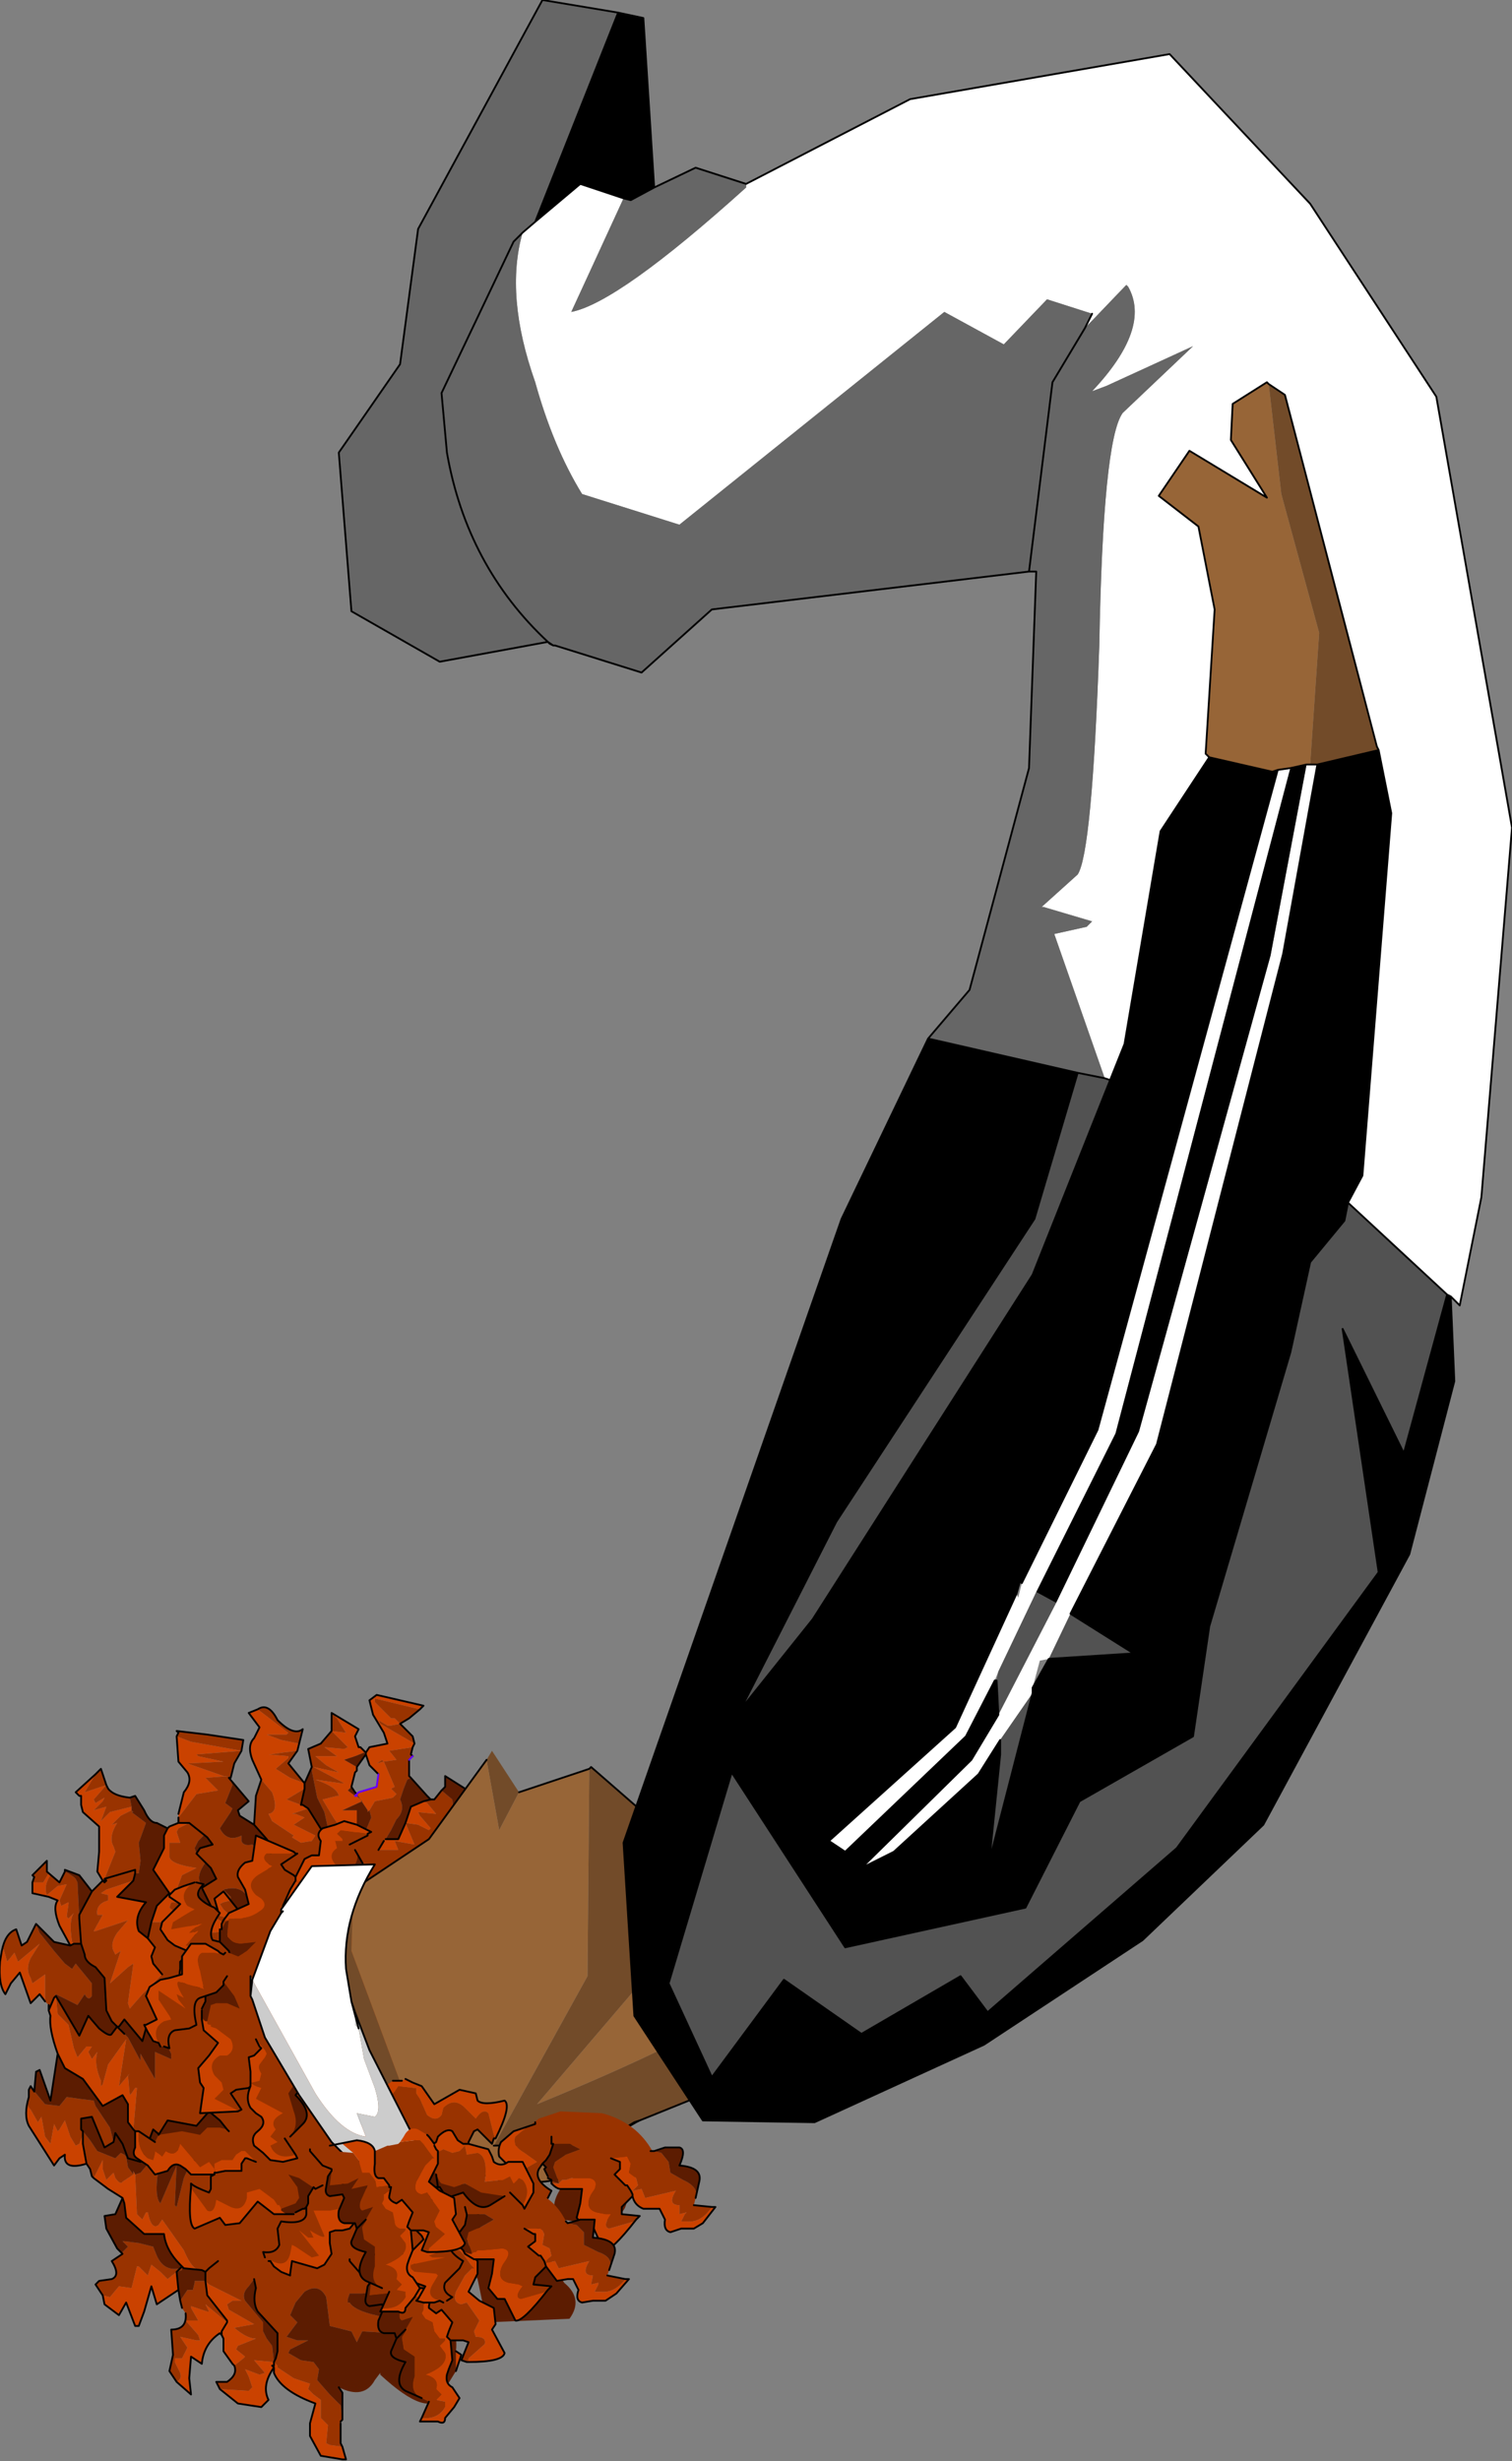 <?xml version="1.0" encoding="UTF-8" standalone="no"?>
<svg xmlns:xlink="http://www.w3.org/1999/xlink" height="68.25px" width="41.95px" xmlns="http://www.w3.org/2000/svg">
  <rect width="100%" height="100%" fill="#808080" stroke="none"/>
  <g transform="matrix(1.0, 0.0, 0.0, 1.0, -51.3, 99.2)">
    <path d="M63.05 -35.55 L62.8 -35.6 62.75 -35.65 62.7 -35.7 Q62.5 -36.1 62.1 -35.9 L61.85 -35.8 61.75 -35.65 61.35 -35.6 61.0 -35.6 60.95 -35.45 60.95 -35.35 61.0 -35.35 Q61.15 -35.1 61.95 -34.95 L62.2 -35.45 62.55 -35.3 62.4 -34.8 62.25 -34.55 62.2 -34.5 61.35 -34.55 61.2 -34.25 61.05 -34.55 60.45 -34.7 60.35 -35.5 Q60.15 -35.9 59.75 -35.65 L59.5 -35.35 59.35 -35.0 59.55 -34.8 59.4 -34.6 59.25 -34.4 59.55 -34.3 59.85 -34.3 59.35 -34.05 59.3 -33.95 59.65 -33.75 60.0 -33.7 60.15 -33.5 60.1 -33.2 60.45 -32.8 60.75 -32.5 60.8 -32.15 60.8 -32.1 60.75 -32.05 60.75 -32.0 60.75 -31.45 60.8 -31.35 60.45 -31.4 60.35 -31.45 60.4 -31.95 60.2 -32.15 60.2 -32.65 60.0 -32.8 59.85 -32.95 59.9 -33.1 59.45 -33.25 59.0 -33.55 59.0 -33.6 58.9 -33.7 58.95 -33.8 59.0 -34.0 59.0 -34.5 58.45 -35.1 Q58.3 -35.35 58.4 -35.75 L58.35 -36.0 58.2 -35.8 Q58.0 -35.6 58.1 -35.4 L58.6 -34.8 58.6 -34.55 58.7 -34.35 58.85 -34.15 58.9 -33.7 58.35 -33.75 58.65 -33.4 58.5 -33.35 58.1 -33.5 58.2 -33.3 58.25 -33.15 58.3 -33.0 58.2 -32.9 57.4 -32.95 57.3 -33.15 57.6 -33.15 Q57.9 -33.35 57.8 -33.6 L58.05 -33.8 58.1 -33.85 57.85 -34.05 57.9 -34.15 58.4 -34.35 Q58.15 -34.35 57.8 -34.65 L58.35 -34.75 57.65 -35.15 57.6 -35.3 57.75 -35.4 57.9 -35.4 58.0 -35.4 57.4 -35.7 57.1 -35.85 57.0 -35.95 57.0 -36.05 57.0 -36.1 57.0 -36.2 56.9 -36.25 Q56.65 -36.2 56.4 -36.8 L55.8 -37.65 55.7 -37.5 Q55.5 -37.35 55.4 -37.85 L55.35 -37.85 55.25 -37.65 55.1 -37.8 55.05 -38.9 55.2 -38.95 55.45 -39.25 55.4 -39.15 55.45 -39.15 55.85 -39.8 Q55.5 -38.35 55.75 -38.1 L56.2 -39.15 56.15 -38.05 56.2 -38.0 56.4 -38.8 56.6 -39.25 56.2 -39.6 55.55 -40.15 55.4 -39.75 55.0 -40.15 55.1 -41.3 55.05 -41.3 54.95 -41.15 54.9 -41.1 54.85 -41.65 54.9 -41.7 54.6 -41.35 54.7 -42.0 54.8 -42.65 54.3 -41.95 54.15 -41.4 54.1 -41.35 54.1 -41.5 Q53.9 -41.95 54.0 -42.3 L53.85 -42.1 53.75 -42.3 53.85 -42.45 53.7 -42.45 53.45 -42.15 53.35 -42.4 53.2 -43.05 52.9 -43.35 52.85 -43.85 52.8 -43.8 52.65 -43.45 52.65 -43.6 52.55 -43.7 52.55 -44.45 52.2 -44.2 52.15 -44.35 Q52.0 -44.6 52.15 -44.9 L52.4 -45.3 51.8 -44.8 51.7 -45.05 51.5 -44.8 51.4 -45.15 51.35 -45.1 Q51.45 -45.6 51.75 -45.7 L51.9 -45.25 52.05 -45.35 52.3 -45.85 52.4 -45.6 52.8 -45.1 53.1 -44.75 53.3 -44.6 53.4 -44.75 53.85 -44.2 53.85 -43.85 Q53.75 -43.7 53.65 -43.9 L53.45 -43.6 53.25 -43.7 52.85 -43.9 52.85 -43.85 53.5 -42.75 53.75 -43.3 54.05 -42.95 Q54.35 -42.7 54.4 -42.8 L54.55 -43.0 54.4 -43.15 54.25 -43.45 54.2 -44.35 53.95 -44.65 Q53.65 -44.8 53.65 -45.0 L53.55 -45.3 53.35 -45.3 53.3 -45.35 Q53.2 -45.95 53.35 -46.15 L53.2 -46.0 53.15 -46.05 53.2 -46.4 53.2 -46.45 53.0 -46.35 52.95 -46.5 53.15 -46.95 52.9 -46.9 52.6 -46.65 Q52.5 -46.9 52.7 -47.2 L52.65 -47.25 52.5 -47.0 52.2 -47.0 52.25 -47.15 52.2 -47.2 52.6 -47.6 52.6 -47.3 52.95 -47.0 53.1 -47.3 53.2 -47.25 53.35 -47.15 53.4 -47.1 53.45 -47.0 53.5 -46.0 53.5 -46.1 53.85 -46.75 54.15 -47.05 54.2 -47.0 54.25 -47.05 54.2 -47.1 54.5 -47.85 54.45 -48.0 Q54.3 -48.25 54.55 -48.65 L54.4 -48.6 54.65 -48.85 54.95 -49.0 55.0 -48.95 54.95 -48.95 55.35 -48.65 55.15 -48.1 55.2 -47.6 55.15 -47.25 55.05 -47.25 55.0 -47.05 54.25 -46.8 54.1 -46.7 54.3 -46.65 54.3 -46.5 Q53.95 -46.4 54.0 -46.1 L54.05 -46.1 54.15 -46.1 53.9 -45.65 53.95 -45.65 54.85 -45.95 54.9 -46.0 54.85 -45.95 54.55 -45.6 Q54.35 -45.3 54.45 -45.1 L54.5 -45.0 54.65 -45.1 54.35 -44.2 54.85 -44.65 55.0 -44.75 54.85 -43.65 54.9 -43.5 55.25 -43.9 55.8 -44.45 55.55 -44.75 55.5 -44.95 55.6 -45.2 55.4 -45.45 55.5 -45.9 56.2 -45.9 56.35 -46.0 56.0 -46.3 56.05 -46.45 56.6 -46.4 56.2 -46.8 56.35 -47.2 56.75 -47.4 Q56.05 -47.5 56.0 -47.7 L56.0 -48.1 56.15 -48.1 56.3 -48.1 56.2 -48.4 56.25 -48.5 56.55 -48.65 56.25 -48.65 56.25 -48.8 56.75 -49.45 57.35 -49.55 57.0 -49.9 57.65 -49.95 57.75 -49.7 57.65 -49.45 57.55 -49.2 57.75 -49.05 57.7 -48.95 57.4 -48.5 Q57.6 -48.1 58.0 -48.3 L58.0 -48.15 Q58.05 -48.0 58.3 -48.05 L58.7 -47.7 58.75 -47.4 Q58.9 -47.9 58.7 -48.2 L58.35 -48.6 58.4 -49.4 58.55 -49.85 58.85 -49.5 Q59.05 -48.95 58.75 -48.9 L58.85 -48.7 59.45 -48.3 59.4 -48.25 59.65 -48.1 59.95 -48.15 60.05 -48.3 59.45 -48.6 59.75 -48.8 59.5 -48.9 59.4 -48.9 59.85 -49.05 60.35 -48.25 60.4 -48.5 60.3 -48.95 60.1 -49.35 59.95 -50.1 59.95 -50.2 59.85 -50.7 60.2 -50.85 60.5 -51.2 60.95 -50.75 60.85 -50.7 60.3 -50.75 60.65 -50.5 60.05 -50.5 60.35 -50.25 60.7 -50.05 60.0 -50.2 60.85 -49.75 60.75 -49.75 60.05 -49.85 Q60.65 -49.65 60.7 -49.4 L60.65 -49.4 60.25 -49.3 60.4 -49.05 60.55 -48.8 60.65 -48.65 60.6 -48.5 60.65 -48.45 60.75 -48.2 Q60.85 -48.05 60.95 -48.1 L61.05 -48.15 61.35 -48.2 61.6 -48.8 61.55 -49.0 61.7 -49.25 62.2 -49.35 62.3 -49.45 62.15 -49.6 62.25 -49.65 61.95 -50.35 62.3 -50.4 62.1 -50.65 62.75 -50.75 62.7 -50.55 62.75 -50.5 62.65 -50.4 62.65 -49.95 62.7 -49.9 62.6 -49.85 62.5 -49.6 62.4 -49.3 Q62.55 -49.0 62.3 -48.75 L62.15 -48.45 62.0 -48.2 61.95 -48.15 61.8 -47.9 62.35 -47.9 62.25 -48.15 62.8 -48.05 62.55 -48.65 62.9 -48.6 63.2 -48.45 63.25 -48.5 62.95 -48.85 62.9 -48.95 63.4 -48.9 63.15 -49.2 63.05 -49.25 63.25 -49.3 63.35 -49.3 63.55 -49.55 63.65 -49.65 63.55 -49.55 63.85 -49.3 63.9 -48.9 63.65 -48.75 Q63.85 -48.45 63.65 -48.4 L63.5 -48.25 63.75 -47.75 63.4 -47.2 63.3 -47.25 63.5 -46.95 63.7 -44.9 64.05 -42.6 64.25 -40.15 64.15 -39.4 64.1 -39.25 64.1 -38.85 64.1 -39.25 64.1 -38.85 64.15 -38.35 64.6 -37.75 Q64.75 -37.45 64.3 -37.1 L63.7 -36.65 63.8 -36.2 63.3 -35.8 63.05 -35.55 M57.05 -48.25 L56.55 -48.65 57.05 -48.25 56.95 -48.3 56.8 -48.15 56.7 -47.95 56.75 -47.8 56.85 -47.95 57.2 -48.05 57.05 -48.25 M56.8 -47.75 L56.75 -47.8 56.8 -47.75 57.0 -47.55 Q56.75 -47.2 56.85 -47.0 L56.9 -46.85 56.65 -46.5 56.8 -46.4 56.6 -46.05 56.5 -45.65 56.65 -45.35 56.65 -44.9 56.55 -44.6 Q56.35 -44.4 56.5 -44.0 L56.65 -43.9 56.7 -43.9 57.25 -43.9 56.9 -44.3 56.8 -44.55 56.85 -44.6 57.25 -44.6 57.15 -44.85 57.05 -45.1 57.25 -45.15 57.25 -45.3 57.05 -45.5 57.1 -45.6 57.65 -45.65 57.65 -45.55 Q57.35 -45.3 57.6 -44.7 L57.9 -44.15 58.0 -43.95 58.0 -43.45 58.0 -43.3 Q58.3 -43.7 58.2 -44.1 L58.0 -44.8 58.15 -45.4 58.3 -45.95 58.15 -46.05 58.2 -46.5 Q58.05 -46.95 57.5 -46.8 L57.7 -46.6 57.7 -46.5 57.5 -46.75 57.25 -46.55 57.35 -46.2 57.25 -46.15 57.05 -46.55 56.9 -46.85 57.3 -47.1 57.15 -47.4 56.8 -47.75 M56.2 -33.15 L56.0 -33.45 56.1 -33.9 56.05 -34.6 Q56.5 -34.6 56.45 -35.05 L56.35 -35.2 56.3 -35.4 56.5 -35.7 56.65 -35.7 56.7 -35.9 56.7 -35.95 57.0 -35.95 57.05 -35.55 57.6 -34.85 57.6 -34.8 57.0 -35.3 57.1 -35.1 57.05 -35.1 56.6 -35.25 56.6 -35.2 56.8 -34.85 56.45 -34.85 56.8 -34.45 56.85 -34.3 56.75 -34.3 56.3 -34.4 56.5 -34.1 56.35 -33.8 56.15 -33.8 56.15 -33.7 56.25 -33.5 Q56.4 -33.25 56.2 -33.15 M54.15 -35.55 L53.95 -35.85 54.05 -35.95 54.4 -36.0 Q54.65 -36.1 54.4 -36.5 L54.7 -36.7 54.7 -36.75 54.85 -36.9 54.7 -37.05 54.75 -37.05 55.15 -37.0 55.55 -36.9 55.65 -36.65 Q55.85 -36.2 56.3 -36.3 L56.35 -36.35 56.35 -36.25 56.2 -36.2 56.3 -36.3 56.2 -36.2 55.95 -36.0 55.75 -36.2 55.5 -36.4 55.4 -36.1 55.15 -36.35 55.1 -36.35 54.95 -35.75 54.6 -35.8 54.35 -35.5 54.15 -35.55 M53.9 -38.8 L53.85 -38.85 53.8 -39.05 53.7 -39.2 53.6 -39.75 53.6 -40.0 53.5 -39.75 53.4 -39.7 53.25 -39.95 53.1 -40.4 52.95 -40.15 52.9 -40.1 52.8 -40.3 52.7 -39.75 52.55 -39.95 52.45 -40.5 52.35 -40.35 52.15 -40.7 Q52.0 -40.85 52.1 -41.05 L52.1 -41.25 52.15 -41.35 52.25 -41.2 52.3 -41.15 52.55 -40.85 52.95 -40.8 53.15 -41.05 53.5 -41.0 53.9 -40.95 53.95 -40.8 54.35 -40.2 54.45 -39.8 54.2 -39.65 53.85 -40.5 53.55 -40.45 53.55 -40.15 53.6 -40.1 53.6 -40.0 53.6 -40.1 53.8 -39.85 54.0 -39.55 54.5 -39.35 54.65 -39.5 54.75 -39.45 54.8 -39.4 54.85 -39.1 55.0 -38.9 54.7 -38.7 Q54.65 -38.6 54.5 -38.8 L54.45 -38.95 54.25 -38.75 54.15 -39.05 54.15 -39.3 53.9 -38.8 M53.95 -50.0 L54.1 -50.15 54.25 -49.7 54.3 -49.6 Q54.45 -49.4 54.9 -49.35 L54.95 -49.1 54.35 -48.95 54.1 -48.7 54.25 -49.1 53.9 -49.0 54.15 -49.25 54.2 -49.35 53.95 -49.2 53.9 -49.3 54.25 -49.7 53.65 -49.5 53.95 -50.0 M57.35 -36.5 L57.1 -36.3 57.0 -36.2 57.0 -36.1 57.0 -36.2 57.1 -36.3 57.0 -36.2 57.1 -36.3 57.35 -36.5 M56.95 -39.25 L56.7 -39.3 56.6 -39.25 56.7 -39.3 56.95 -39.25 M54.6 -43.0 L54.75 -42.8 54.85 -42.7 55.2 -42.05 55.2 -42.1 55.2 -42.25 55.6 -41.55 55.6 -42.3 56.05 -42.1 56.05 -42.25 56.0 -42.35 Q55.75 -43.0 55.35 -42.95 L55.25 -42.6 54.75 -43.2 54.6 -43.0 54.55 -43.0 54.75 -42.8 54.55 -43.0 54.6 -43.0 M59.7 -49.15 L59.65 -49.15 59.25 -49.3 59.75 -49.6 59.65 -49.15 59.7 -49.15 M59.75 -49.75 L59.35 -49.9 58.95 -50.15 59.3 -50.45 59.3 -50.5 58.75 -50.55 58.8 -50.55 59.15 -50.6 59.55 -50.65 59.3 -50.3 59.75 -49.75 M59.6 -50.85 L59.1 -50.95 58.7 -51.1 59.25 -51.1 59.3 -51.15 58.45 -51.8 Q58.75 -52.0 59.0 -51.5 59.45 -51.05 59.7 -51.25 L59.6 -50.85 M57.8 -45.75 L57.75 -45.75 57.3 -46.0 57.3 -46.1 57.85 -45.95 57.5 -46.25 57.4 -46.4 57.5 -46.45 57.7 -46.5 57.9 -46.25 58.05 -46.0 57.95 -45.9 57.8 -45.75 M55.05 -47.25 L55.05 -47.35 54.2 -47.1 55.05 -47.35 55.05 -47.25 M58.0 -50.65 L57.8 -50.3 57.7 -49.9 57.65 -49.9 57.65 -49.95 57.5 -49.95 Q56.65 -50.25 56.5 -50.3 L57.5 -50.35 56.8 -50.5 56.75 -50.55 58.0 -50.65 56.6 -50.9 56.2 -51.05 56.25 -51.15 56.2 -51.2 57.05 -51.1 58.05 -50.95 58.0 -50.65 M53.55 -45.3 L53.5 -46.0 53.55 -45.3 M62.8 -50.85 L61.85 -51.4 61.8 -51.5 62.05 -51.35 62.15 -51.35 62.4 -51.4 62.25 -51.55 62.15 -51.55 62.05 -51.65 61.7 -52.0 61.7 -52.1 62.95 -51.8 62.65 -51.55 62.4 -51.4 62.75 -51.05 62.8 -50.85 M61.45 -50.6 L61.45 -50.55 61.3 -50.75 61.45 -50.6 M61.15 -50.05 L61.2 -50.1 61.15 -50.05 M60.5 -51.7 L60.65 -51.55 60.9 -51.15 60.5 -51.2 60.5 -51.7 M61.95 -50.35 L61.75 -50.3 61.9 -50.4 61.95 -50.35" fill="#993300" fill-rule="evenodd" stroke="none"/>
    <path d="M63.95 -33.45 L63.95 -34.0 64.1 -33.9 63.95 -33.45 M62.25 -34.55 L62.2 -34.5 62.25 -34.55 M63.05 -49.25 L63.15 -49.2 63.4 -48.9 62.9 -48.95 62.95 -48.85 63.25 -48.5 63.2 -48.45 62.9 -48.6 62.55 -48.65 62.8 -48.05 62.25 -48.15 62.35 -47.9 61.8 -47.9 61.95 -48.15 62.0 -48.2 62.35 -48.2 62.55 -48.65 62.7 -49.1 63.05 -49.25 M62.75 -50.75 L62.1 -50.65 62.3 -50.4 61.95 -50.35 62.25 -49.65 62.15 -49.6 62.3 -49.45 62.2 -49.35 61.7 -49.25 61.55 -49.0 61.5 -48.95 61.5 -49.0 61.2 -49.45 61.25 -49.5 61.75 -49.65 61.8 -50.0 61.55 -50.25 61.45 -50.55 61.45 -50.6 61.55 -50.75 62.05 -50.85 61.95 -51.15 61.65 -51.65 61.55 -52.05 61.75 -52.2 63.05 -51.9 62.95 -51.8 61.7 -52.1 61.7 -52.0 62.05 -51.65 62.15 -51.55 62.25 -51.55 62.4 -51.4 62.15 -51.35 62.05 -51.35 61.8 -51.5 61.85 -51.4 62.8 -50.85 62.75 -50.75 M61.05 -48.15 L60.95 -48.1 Q60.85 -48.05 60.75 -48.2 L60.65 -48.45 60.6 -48.5 60.65 -48.65 60.55 -48.8 60.4 -49.05 60.25 -49.3 60.65 -49.4 60.7 -49.4 Q60.65 -49.65 60.05 -49.85 L60.75 -49.75 60.85 -49.75 60.0 -50.2 60.7 -50.05 60.35 -50.25 60.05 -50.5 60.65 -50.5 60.3 -50.75 60.85 -50.7 60.95 -50.75 60.5 -51.2 60.9 -51.15 60.65 -51.55 60.5 -51.7 61.25 -51.25 61.15 -51.05 61.25 -50.75 61.3 -50.75 61.45 -50.55 61.4 -50.6 61.15 -50.5 60.85 -50.4 61.2 -50.2 61.2 -50.1 61.15 -50.05 61.05 -49.65 60.95 -49.55 61.15 -49.4 61.2 -49.4 61.35 -49.25 60.8 -49.0 61.2 -49.0 61.2 -48.35 61.05 -48.15 M59.85 -49.05 L59.4 -48.9 59.5 -48.9 59.75 -48.8 59.45 -48.6 60.05 -48.3 59.95 -48.15 59.65 -48.1 59.4 -48.25 59.45 -48.3 58.85 -48.7 58.75 -48.9 Q59.05 -48.95 58.85 -49.5 L58.55 -49.85 58.3 -50.4 Q58.15 -50.8 58.35 -51.0 L58.5 -51.3 58.2 -51.7 58.45 -51.8 59.3 -51.15 59.25 -51.1 58.7 -51.1 59.1 -50.95 59.6 -50.85 59.55 -50.65 59.15 -50.6 58.8 -50.55 58.75 -50.55 59.3 -50.5 59.3 -50.45 58.95 -50.15 59.35 -49.9 59.75 -49.75 59.75 -49.6 59.25 -49.3 59.65 -49.15 59.7 -49.15 59.85 -49.05 M57.65 -49.95 L57.0 -49.9 57.35 -49.55 56.75 -49.45 56.25 -48.8 56.25 -48.9 56.4 -49.5 Q56.65 -49.8 56.5 -50.05 L56.25 -50.35 56.2 -51.05 56.6 -50.9 58.0 -50.65 56.75 -50.55 56.8 -50.5 57.5 -50.35 56.5 -50.3 Q56.65 -50.25 57.5 -49.95 L57.65 -49.95 57.65 -49.9 57.65 -49.95 M56.25 -48.65 L56.55 -48.65 56.25 -48.5 56.2 -48.4 56.3 -48.1 56.15 -48.1 56.0 -48.1 56.0 -47.7 Q56.05 -47.5 56.75 -47.4 L56.35 -47.2 56.2 -46.8 56.6 -46.4 56.05 -46.45 56.0 -46.3 56.35 -46.0 56.2 -45.9 55.5 -45.9 55.65 -46.35 56.0 -46.7 55.55 -47.35 55.85 -47.95 55.85 -48.3 55.95 -48.5 56.0 -48.55 56.25 -48.65 M57.25 -46.15 L57.35 -46.2 57.25 -46.55 57.5 -46.75 57.7 -46.5 57.5 -46.45 57.4 -46.4 57.5 -46.25 57.85 -45.95 57.3 -46.1 57.3 -46.0 57.75 -45.75 57.8 -45.75 57.65 -45.65 57.1 -45.6 57.05 -45.5 57.25 -45.3 57.25 -45.15 57.05 -45.1 57.15 -44.85 57.25 -44.6 56.85 -44.6 56.8 -44.55 56.9 -44.3 57.25 -43.9 56.7 -43.9 56.65 -43.9 56.5 -44.0 Q56.35 -44.4 56.55 -44.6 L56.65 -44.9 56.7 -44.8 56.75 -45.25 Q56.55 -46.0 57.25 -46.15 M60.8 -31.35 L60.9 -31.0 60.8 -31.0 60.2 -31.1 59.9 -31.65 59.9 -32.0 60.05 -32.55 Q59.1 -32.9 58.9 -33.4 L58.9 -33.55 Q58.55 -33.05 58.75 -32.65 L58.55 -32.45 57.9 -32.55 57.4 -32.95 58.2 -32.9 58.3 -33.0 58.25 -33.15 58.2 -33.3 58.1 -33.5 58.5 -33.35 58.65 -33.4 58.35 -33.75 58.9 -33.7 59.0 -33.6 59.0 -33.55 59.45 -33.25 59.9 -33.1 59.85 -32.95 60.0 -32.8 60.2 -32.65 60.2 -32.15 60.4 -31.95 60.35 -31.45 60.45 -31.4 60.8 -31.35 M57.8 -33.6 L57.75 -33.65 57.5 -34.0 57.5 -34.35 57.45 -34.45 57.4 -34.5 Q56.95 -34.2 56.9 -33.65 L56.6 -33.85 56.55 -33.25 56.6 -32.8 56.2 -33.15 Q56.4 -33.25 56.25 -33.5 L56.15 -33.7 56.15 -33.8 56.35 -33.8 56.5 -34.1 56.3 -34.4 56.75 -34.3 56.85 -34.3 56.8 -34.45 56.45 -34.85 56.8 -34.85 56.6 -35.2 56.6 -35.25 57.05 -35.1 57.1 -35.1 57.0 -35.3 57.6 -34.8 57.6 -34.85 57.05 -35.55 57.0 -35.95 57.1 -35.85 57.4 -35.7 58.0 -35.4 57.9 -35.4 57.75 -35.4 57.6 -35.3 57.65 -35.15 58.35 -34.75 57.8 -34.65 Q58.15 -34.35 58.4 -34.35 L57.9 -34.15 57.85 -34.05 58.1 -33.85 58.05 -33.8 57.8 -33.6 M56.25 -35.7 L55.65 -35.3 55.5 -35.8 55.3 -35.1 55.15 -34.7 55.05 -34.7 54.8 -35.35 54.6 -35.0 54.2 -35.3 54.15 -35.55 54.35 -35.5 54.6 -35.8 54.95 -35.75 55.1 -36.35 55.15 -36.35 55.4 -36.1 55.5 -36.4 55.75 -36.2 55.95 -36.0 56.2 -36.2 56.25 -35.7 M54.7 -38.25 L54.3 -38.5 53.9 -38.8 54.15 -39.3 54.15 -39.05 54.25 -38.75 54.45 -38.95 54.5 -38.8 Q54.65 -38.6 54.7 -38.7 L55.0 -38.9 55.0 -39.0 55.05 -38.9 55.1 -37.8 55.25 -37.65 55.35 -37.85 55.4 -37.85 Q55.5 -37.35 55.7 -37.5 L55.8 -37.65 56.4 -36.8 Q56.65 -36.2 56.9 -36.25 L56.4 -36.3 56.35 -36.35 56.3 -36.4 Q55.9 -36.8 55.85 -37.25 L55.55 -37.25 55.3 -37.25 54.8 -37.7 54.75 -38.1 54.7 -38.25 M53.7 -39.2 Q53.05 -39.0 53.1 -39.45 L52.95 -39.35 52.8 -39.15 52.1 -40.25 Q51.95 -40.55 52.1 -41.05 52.0 -40.85 52.15 -40.7 L52.35 -40.35 52.45 -40.5 52.55 -39.95 52.7 -39.75 52.8 -40.3 52.9 -40.1 52.95 -40.15 53.1 -40.4 53.25 -39.95 53.4 -39.7 53.5 -39.75 53.6 -40.0 53.6 -39.75 53.7 -39.2 M52.9 -42.25 Q52.65 -42.95 52.7 -43.3 L52.65 -43.45 52.8 -43.8 52.85 -43.85 52.9 -43.35 53.2 -43.05 53.35 -42.4 53.45 -42.15 53.7 -42.45 53.85 -42.45 53.75 -42.3 53.85 -42.1 54.0 -42.3 Q53.9 -41.95 54.1 -41.5 L54.1 -41.35 54.15 -41.4 54.3 -41.95 54.8 -42.65 54.7 -42.0 54.6 -41.35 54.9 -41.7 54.85 -41.65 54.9 -41.1 54.95 -41.15 55.05 -41.3 55.1 -41.3 55.0 -40.15 54.85 -40.35 54.85 -40.85 54.7 -41.1 54.15 -40.8 53.6 -41.55 53.1 -41.85 52.9 -42.25 M52.55 -43.7 L52.4 -43.9 52.15 -43.65 51.85 -44.5 51.6 -44.2 51.45 -43.9 Q51.25 -44.15 51.3 -44.8 L51.35 -45.1 51.4 -45.15 51.5 -44.8 51.7 -45.05 51.8 -44.8 52.4 -45.3 52.15 -44.9 Q52.0 -44.6 52.15 -44.35 L52.2 -44.2 52.55 -44.45 52.55 -43.7 M53.25 -45.25 L52.95 -45.8 Q52.75 -46.3 52.9 -46.5 L52.65 -46.6 52.2 -46.7 52.2 -47.0 52.5 -47.0 52.65 -47.25 52.7 -47.2 Q52.5 -46.9 52.6 -46.65 L52.9 -46.9 53.15 -46.95 52.95 -46.5 53.0 -46.35 53.2 -46.45 53.2 -46.4 53.15 -46.05 53.2 -46.0 53.35 -46.15 Q53.2 -45.95 53.3 -45.35 L53.35 -45.3 53.25 -45.25 M54.15 -47.05 L54.0 -47.3 54.05 -47.85 54.05 -48.55 53.6 -48.95 53.55 -49.15 53.55 -49.4 53.5 -49.4 53.4 -49.5 53.95 -50.0 53.65 -49.5 54.25 -49.7 53.9 -49.3 53.95 -49.2 54.2 -49.35 54.15 -49.25 53.9 -49.0 54.25 -49.1 54.1 -48.7 54.35 -48.95 54.95 -49.1 54.95 -49.0 54.65 -48.85 54.4 -48.6 54.55 -48.65 Q54.3 -48.25 54.45 -48.0 L54.5 -47.85 54.2 -47.1 54.25 -47.05 54.15 -47.05 M58.9 -33.55 L58.85 -33.6 58.9 -33.6 58.9 -33.7 58.9 -33.6 58.85 -33.6 58.9 -33.55 M57.0 -36.05 L57.0 -35.95 57.0 -36.05 M57.6 -34.8 L57.45 -34.55 57.45 -34.45 57.45 -34.55 57.6 -34.8 M55.4 -45.45 L55.6 -45.2 55.5 -44.95 55.55 -44.75 55.8 -44.45 55.25 -43.9 54.9 -43.5 54.85 -43.65 55.0 -44.75 54.85 -44.65 54.35 -44.2 54.65 -45.1 54.5 -45.0 54.45 -45.1 Q54.35 -45.3 54.55 -45.6 L54.85 -45.95 54.9 -46.0 54.85 -45.95 53.95 -45.65 53.9 -45.65 54.15 -46.1 54.05 -46.1 54.0 -46.1 Q53.95 -46.4 54.3 -46.5 L54.3 -46.65 54.1 -46.7 54.25 -46.8 55.0 -47.05 54.85 -46.9 54.55 -46.6 55.35 -46.45 Q55.0 -46.05 55.15 -45.65 L55.4 -45.45 M61.15 -49.4 L61.2 -49.4 61.15 -49.4 M61.95 -50.35 L61.9 -50.4 61.75 -50.3 61.95 -50.35" fill="#ca4200" fill-rule="evenodd" stroke="none"/>
    <path d="M65.25 -37.15 Q65.0 -37.55 65.25 -38.05 65.65 -38.65 66.0 -38.4 66.6 -37.85 66.2 -36.9 L66.4 -36.85 66.95 -35.9 Q67.5 -35.45 67.1 -34.9 L64.8 -34.8 64.55 -36.0 Q64.2 -36.65 64.35 -37.05 L65.15 -37.0 65.25 -37.15 M63.95 -34.0 L63.95 -33.45 63.55 -32.8 Q63.2 -32.1 61.85 -33.35 L61.85 -33.4 61.7 -33.2 Q61.4 -32.65 60.7 -33.0 L60.8 -32.85 60.8 -32.1 60.8 -32.15 60.75 -32.5 60.45 -32.8 60.1 -33.2 60.15 -33.5 60.0 -33.7 59.65 -33.75 59.3 -33.95 59.35 -34.05 59.85 -34.3 59.55 -34.3 59.25 -34.4 59.4 -34.6 59.55 -34.8 59.35 -35.0 59.5 -35.35 59.75 -35.65 Q60.15 -35.9 60.35 -35.5 L60.45 -34.7 61.05 -34.55 61.2 -34.25 61.35 -34.55 62.2 -34.5 62.25 -34.55 62.4 -34.8 62.55 -35.3 62.2 -35.45 61.95 -34.95 Q61.15 -35.1 61.0 -35.35 L60.95 -35.35 60.95 -35.45 61.0 -35.6 61.35 -35.6 61.75 -35.65 61.85 -35.8 62.1 -35.9 Q62.5 -36.1 62.7 -35.7 L62.75 -35.65 62.8 -35.6 63.05 -35.55 63.25 -35.5 Q64.05 -34.8 63.95 -34.0 M69.0 -39.1 L68.65 -38.0 Q68.5 -37.65 67.75 -37.55 L66.85 -37.65 Q66.5 -37.95 66.85 -38.5 L68.0 -39.5 Q68.7 -40.1 68.95 -39.95 69.2 -39.7 69.0 -39.1 M63.4 -47.2 L63.75 -47.75 63.5 -48.25 63.65 -48.4 Q63.85 -48.45 63.65 -48.75 L63.9 -48.9 63.85 -49.3 63.55 -49.55 63.65 -49.65 63.65 -49.75 63.65 -49.95 64.6 -49.35 64.55 -48.8 64.2 -48.75 64.15 -48.8 64.15 -48.7 64.3 -48.2 64.3 -48.05 63.95 -48.25 63.95 -48.2 Q64.3 -47.35 64.0 -47.2 L63.65 -47.25 63.4 -47.2 M63.25 -49.3 L63.05 -49.25 62.7 -49.1 62.55 -48.65 62.35 -48.2 62.0 -48.2 62.15 -48.45 62.3 -48.75 Q62.55 -49.0 62.4 -49.3 L62.5 -49.6 62.6 -49.85 62.7 -49.9 63.15 -49.4 63.25 -49.3 M61.55 -49.0 L61.6 -48.8 61.35 -48.2 61.05 -48.15 61.2 -48.35 61.2 -49.0 60.8 -49.0 61.35 -49.25 61.2 -49.4 61.15 -49.4 60.95 -49.55 61.05 -49.65 61.15 -49.5 61.2 -49.45 61.5 -49.0 61.5 -48.95 61.55 -49.0 M59.95 -50.2 L59.95 -50.1 60.1 -49.35 60.3 -48.95 60.4 -48.5 60.35 -48.25 59.85 -49.05 59.7 -49.15 59.65 -49.15 59.75 -49.6 59.75 -49.75 59.95 -50.2 M58.35 -48.6 L58.7 -48.2 Q58.9 -47.9 58.75 -47.4 L58.7 -47.7 58.3 -48.05 Q58.05 -48.0 58.0 -48.15 L58.0 -48.3 Q57.6 -48.1 57.4 -48.5 L57.7 -48.95 57.75 -49.05 57.55 -49.2 57.65 -49.45 57.75 -49.7 57.65 -49.95 57.65 -49.9 58.2 -49.25 57.9 -49.0 57.95 -48.85 58.35 -48.6 M57.05 -48.25 L57.2 -48.05 56.85 -47.95 56.75 -47.8 56.7 -47.95 56.8 -48.15 56.95 -48.3 57.05 -48.25 M56.8 -47.75 L57.15 -47.4 57.3 -47.1 56.9 -46.85 57.05 -46.55 57.25 -46.15 Q56.55 -46.0 56.75 -45.25 L56.7 -44.8 56.65 -44.9 56.65 -45.35 56.5 -45.65 56.6 -46.05 56.8 -46.4 56.65 -46.5 56.9 -46.85 56.85 -47.0 Q56.75 -47.2 57.0 -47.55 L56.8 -47.75 M57.7 -46.5 L57.7 -46.6 57.5 -46.8 Q58.05 -46.95 58.2 -46.5 L58.15 -46.05 58.3 -45.95 58.15 -45.4 58.0 -44.8 58.2 -44.1 Q58.3 -43.7 58.0 -43.3 L58.0 -43.45 58.0 -43.95 57.9 -44.15 57.6 -44.7 Q57.35 -45.3 57.65 -45.55 L57.65 -45.65 57.8 -45.75 57.95 -45.9 58.05 -46.0 57.9 -46.25 57.7 -46.5 M56.3 -35.4 L56.25 -35.7 56.2 -36.2 56.35 -36.25 56.35 -36.35 56.4 -36.3 56.9 -36.25 57.0 -36.2 57.0 -36.1 57.0 -36.05 57.0 -35.95 56.7 -35.95 56.7 -35.9 56.65 -35.7 56.5 -35.7 56.3 -35.4 M54.7 -36.7 L54.55 -36.85 54.25 -37.4 54.2 -37.75 54.5 -37.8 54.7 -38.25 54.75 -38.1 54.8 -37.7 55.3 -37.25 55.55 -37.25 55.85 -37.25 Q55.9 -36.8 56.3 -36.4 L56.35 -36.35 56.3 -36.3 Q55.85 -36.2 55.65 -36.65 L55.55 -36.9 55.15 -37.0 54.75 -37.05 54.7 -37.05 54.85 -36.9 54.7 -36.75 54.7 -36.7 M52.25 -41.2 L52.3 -41.75 52.4 -41.8 52.7 -40.95 52.9 -42.25 53.1 -41.85 53.6 -41.55 54.15 -40.8 54.7 -41.1 54.85 -40.85 54.85 -40.35 55.0 -40.15 55.4 -39.75 55.55 -40.15 56.2 -39.6 56.6 -39.25 56.4 -38.8 56.2 -38.0 56.15 -38.05 56.2 -39.15 55.75 -38.1 Q55.5 -38.35 55.85 -39.8 L55.45 -39.15 55.4 -39.15 55.45 -39.25 55.2 -38.95 55.05 -38.9 55.0 -39.0 55.0 -38.9 54.85 -39.1 54.8 -39.4 54.75 -39.45 54.65 -39.5 54.5 -39.35 54.0 -39.55 53.8 -39.85 53.6 -40.1 53.55 -40.15 53.55 -40.45 53.85 -40.5 54.2 -39.65 54.45 -39.8 54.35 -40.2 53.95 -40.8 53.9 -40.95 53.5 -41.0 53.15 -41.05 52.95 -40.8 52.55 -40.85 52.3 -41.15 52.25 -41.2 M52.3 -45.85 L52.8 -45.35 53.25 -45.25 53.35 -45.3 53.55 -45.3 53.65 -45.0 Q53.65 -44.8 53.95 -44.65 L54.2 -44.35 54.25 -43.45 54.4 -43.15 54.55 -43.0 54.4 -42.8 Q54.35 -42.7 54.05 -42.95 L53.75 -43.3 53.5 -42.75 52.85 -43.85 52.85 -43.9 53.25 -43.7 53.45 -43.6 53.65 -43.9 Q53.75 -43.7 53.85 -43.85 L53.85 -44.2 53.4 -44.75 53.3 -44.6 53.1 -44.75 52.8 -45.1 52.4 -45.6 52.3 -45.85 M53.1 -47.3 L53.1 -47.35 53.5 -47.2 53.85 -46.75 53.5 -46.1 53.5 -46.0 53.45 -47.0 53.4 -47.1 53.35 -47.15 53.2 -47.25 53.1 -47.3 M54.9 -49.35 L55.05 -49.4 55.3 -49.0 Q55.45 -48.65 55.65 -48.65 L55.95 -48.5 55.85 -48.3 55.85 -47.95 55.55 -47.35 56.0 -46.7 55.65 -46.35 55.5 -45.9 55.4 -45.45 55.15 -45.65 Q55.0 -46.05 55.35 -46.45 L54.55 -46.6 54.85 -46.9 55.0 -47.05 55.05 -47.25 55.15 -47.25 55.2 -47.6 55.15 -48.1 55.35 -48.65 54.95 -48.95 55.0 -48.95 54.95 -49.0 54.95 -49.1 54.9 -49.35 M58.35 -36.0 L58.4 -35.75 Q58.3 -35.35 58.45 -35.1 L59.0 -34.5 59.0 -34.0 58.95 -33.8 58.9 -33.7 58.85 -34.15 58.7 -34.35 58.6 -34.55 58.6 -34.8 58.1 -35.4 Q58.0 -35.6 58.2 -35.8 L58.35 -36.0 M54.45 -39.8 L54.5 -40.05 54.7 -39.75 54.85 -39.35 55.2 -39.25 55.4 -39.75 55.2 -39.25 54.85 -39.35 54.7 -39.75 54.5 -40.05 54.45 -39.8 M55.35 -42.95 Q55.75 -43.0 56.0 -42.35 L56.05 -42.25 56.05 -42.1 55.6 -42.3 55.6 -41.55 55.2 -42.25 55.2 -42.1 55.2 -42.05 54.85 -42.7 54.75 -42.8 54.6 -43.0 54.75 -43.2 55.25 -42.6 55.35 -42.95 M61.15 -49.4 L61.2 -49.45 61.15 -49.4 M61.2 -50.2 L60.85 -50.4 61.15 -50.5 61.4 -50.6 61.45 -50.55 61.2 -50.2" fill="#5c1c01" fill-rule="evenodd" stroke="none"/>
    <path d="M60.8 -32.1 L60.8 -32.85 60.7 -33.0 M62.7 -49.9 L62.65 -49.95 62.65 -50.4 M62.75 -50.5 L62.7 -50.55 62.75 -50.75 62.8 -50.85 62.75 -51.05 62.4 -51.4 62.65 -51.55 62.95 -51.8 63.05 -51.9 61.75 -52.2 61.55 -52.05 61.65 -51.65 61.95 -51.15 62.05 -50.85 61.55 -50.75 61.45 -50.6 61.45 -50.55 61.55 -50.25 61.8 -50.0 M60.5 -51.2 L60.2 -50.85 59.85 -50.7 59.95 -50.2 59.75 -49.75 59.3 -50.3 59.55 -50.65 59.6 -50.85 59.7 -51.25 Q59.45 -51.05 59.0 -51.5 58.75 -52.0 58.45 -51.8 L58.2 -51.7 58.5 -51.3 58.35 -51.0 Q58.15 -50.8 58.3 -50.4 L58.55 -49.85 58.4 -49.4 58.35 -48.6 58.7 -48.2 Q58.9 -47.9 58.75 -47.4 M60.35 -48.25 L59.85 -49.05 59.7 -49.15 59.65 -49.15 59.75 -49.6 59.75 -49.75 M56.25 -48.8 L56.25 -48.65 56.55 -48.65 57.05 -48.25 57.2 -48.05 56.85 -47.95 56.75 -47.8 56.8 -47.75 57.15 -47.4 57.3 -47.1 56.9 -46.85 57.05 -46.55 57.25 -46.15 57.35 -46.2 57.25 -46.55 57.5 -46.75 57.7 -46.5 57.9 -46.25 58.05 -46.0 57.95 -45.9 57.8 -45.75 57.65 -45.65 57.65 -45.55 Q57.35 -45.3 57.6 -44.7 L57.9 -44.15 58.0 -43.95 58.0 -43.45 58.0 -43.3 M56.65 -43.9 L56.5 -44.0 Q56.35 -44.4 56.55 -44.6 L56.65 -44.9 M60.75 -32.0 L60.75 -31.45 60.8 -31.35 60.9 -31.0 60.8 -31.0 60.2 -31.1 59.9 -31.65 59.9 -32.0 60.05 -32.55 Q59.1 -32.9 58.9 -33.4 L58.9 -33.55 Q58.55 -33.05 58.75 -32.65 L58.55 -32.45 57.9 -32.55 57.4 -32.95 57.3 -33.15 57.6 -33.15 Q57.9 -33.35 57.8 -33.6 L57.75 -33.65 57.5 -34.0 57.5 -34.35 57.45 -34.45 57.4 -34.5 Q56.95 -34.2 56.9 -33.65 L56.6 -33.85 56.55 -33.25 56.6 -32.8 56.2 -33.15 56.0 -33.45 56.1 -33.9 56.05 -34.6 Q56.5 -34.6 56.45 -35.05 M56.35 -35.2 L56.3 -35.4 56.25 -35.7 55.65 -35.3 55.5 -35.8 55.3 -35.1 55.15 -34.7 55.05 -34.7 54.8 -35.35 54.6 -35.0 54.2 -35.3 54.15 -35.55 53.95 -35.85 54.05 -35.95 54.4 -36.0 Q54.65 -36.1 54.4 -36.5 L54.7 -36.7 54.55 -36.85 54.25 -37.4 54.2 -37.75 54.5 -37.8 54.7 -38.25 54.3 -38.5 53.9 -38.8 53.85 -38.85 53.8 -39.05 53.7 -39.2 Q53.05 -39.0 53.1 -39.45 L52.95 -39.35 52.8 -39.15 52.1 -40.25 Q51.95 -40.55 52.1 -41.05 L52.1 -41.25 52.15 -41.35 52.25 -41.2 52.3 -41.75 52.4 -41.8 52.7 -40.95 52.9 -42.25 Q52.65 -42.95 52.7 -43.3 L52.65 -43.45 52.65 -43.6 M52.55 -43.7 L52.4 -43.9 52.15 -43.65 51.85 -44.5 51.6 -44.2 51.45 -43.9 Q51.25 -44.15 51.3 -44.8 L51.35 -45.1 Q51.45 -45.6 51.75 -45.7 L51.9 -45.25 52.05 -45.35 52.3 -45.85 52.8 -45.35 53.25 -45.25 52.95 -45.8 Q52.75 -46.3 52.9 -46.5 L52.65 -46.6 52.2 -46.7 52.2 -47.0 52.25 -47.15 52.2 -47.2 52.6 -47.6 52.6 -47.3 52.95 -47.0 53.1 -47.3 53.1 -47.35 53.5 -47.2 53.85 -46.75 54.15 -47.05 54.0 -47.3 54.05 -47.85 54.05 -48.55 53.6 -48.95 53.55 -49.15 53.55 -49.4 53.5 -49.4 53.4 -49.5 53.95 -50.0 54.1 -50.15 54.25 -49.7 54.3 -49.6 Q54.45 -49.4 54.9 -49.35 L55.05 -49.4 55.3 -49.0 Q55.45 -48.65 55.65 -48.65 L55.95 -48.5 56.0 -48.55 56.25 -48.65 M60.8 -32.1 L60.75 -32.05 M58.35 -36.0 L58.4 -35.75 Q58.3 -35.35 58.45 -35.1 L59.0 -34.5 59.0 -34.0 58.95 -33.8 58.9 -33.7 58.9 -33.6 58.85 -33.6 58.9 -33.55 M57.45 -34.45 L57.45 -34.55 57.6 -34.8 57.6 -34.85 57.05 -35.55 57.0 -35.95 57.0 -36.05 57.0 -36.1 57.0 -36.2 57.1 -36.3 57.0 -36.2 56.9 -36.25 56.4 -36.3 56.35 -36.35 56.3 -36.4 Q55.9 -36.8 55.85 -37.25 L55.55 -37.25 55.3 -37.25 54.8 -37.7 54.75 -38.1 54.7 -38.25 M56.2 -36.2 L56.25 -35.7 M57.1 -36.3 L57.35 -36.5 M56.2 -36.2 L56.3 -36.3 56.35 -36.35 M53.7 -39.2 L53.6 -39.75 53.6 -40.0 53.6 -40.1 53.55 -40.15 53.55 -40.45 53.85 -40.5 54.2 -39.65 54.45 -39.8 54.5 -40.05 54.7 -39.75 54.85 -39.35 55.2 -39.25 55.4 -39.75 55.55 -40.15 56.2 -39.6 56.6 -39.25 56.7 -39.3 56.95 -39.25 M55.35 -42.95 L55.25 -42.6 54.75 -43.2 54.6 -43.0 54.55 -43.0 54.75 -42.8 M55.8 -44.45 L55.55 -44.75 55.5 -44.95 55.6 -45.2 55.4 -45.45 55.15 -45.65 Q55.0 -46.05 55.35 -46.45 L54.55 -46.6 54.85 -46.9 55.0 -47.05 55.05 -47.25 55.05 -47.35 54.2 -47.1 54.25 -47.05 54.2 -47.0 54.15 -47.05 54.25 -47.05 M52.85 -43.85 L53.5 -42.75 53.75 -43.3 54.05 -42.95 Q54.35 -42.7 54.4 -42.8 L54.55 -43.0 54.4 -43.15 54.25 -43.45 54.2 -44.35 53.95 -44.65 Q53.65 -44.8 53.65 -45.0 L53.55 -45.3 53.35 -45.3 53.25 -45.25 M52.85 -43.85 L52.8 -43.8 52.65 -43.45 M52.9 -42.25 L53.1 -41.85 53.6 -41.55 54.15 -40.8 54.7 -41.1 54.85 -40.85 54.85 -40.35 55.0 -40.15 55.4 -39.75 M56.7 -44.8 L56.75 -45.25 Q56.55 -46.0 57.25 -46.15 M55.5 -45.9 L55.65 -46.35 56.0 -46.7 55.55 -47.35 55.85 -47.95 55.85 -48.3 55.95 -48.5 M57.65 -49.9 L58.2 -49.25 57.9 -49.0 57.95 -48.85 58.35 -48.6 M57.65 -49.9 L57.7 -49.9 57.8 -50.3 58.0 -50.65 58.05 -50.95 57.05 -51.1 56.2 -51.2 56.25 -51.15 56.2 -51.05 56.25 -50.35 56.5 -50.05 Q56.65 -49.8 56.4 -49.5 L56.25 -48.9 M53.85 -46.75 L53.5 -46.1 53.5 -46.0 53.55 -45.3 M55.4 -45.45 L55.5 -45.9 M63.25 -49.3 L63.15 -49.4 62.7 -49.9 M61.05 -49.65 L61.15 -49.5 61.2 -49.45 M61.05 -49.65 L61.15 -50.05 61.2 -50.1 61.2 -50.2 61.45 -50.55 M61.3 -50.75 L61.25 -50.75 61.15 -51.05 61.25 -51.25 60.5 -51.7 60.5 -51.2 M61.45 -50.6 L61.3 -50.75" fill="none" stroke="#000000" stroke-linecap="round" stroke-linejoin="round" stroke-width="0.05"/>
    <path d="M63.95 -33.45 L64.1 -33.9 63.95 -34.0 M63.05 -35.55 L63.3 -35.8 63.8 -36.2 63.7 -36.65 64.3 -37.1 Q64.75 -37.45 64.6 -37.75 L64.15 -38.35 64.1 -38.85 64.1 -39.25 64.15 -39.4 64.25 -40.15 64.05 -42.6 63.7 -44.9 63.5 -46.95 63.3 -47.25 63.4 -47.2 63.65 -47.25 64.0 -47.2 Q64.3 -47.35 63.95 -48.2 L63.95 -48.25 64.3 -48.05 64.3 -48.2 64.15 -48.7 64.15 -48.8 64.2 -48.75 64.55 -48.8 64.6 -49.35 63.65 -49.95 63.65 -49.75 63.65 -49.65 63.55 -49.55 63.35 -49.3 63.25 -49.3 63.05 -49.25 62.7 -49.1 62.55 -48.65 62.35 -48.2 62.0 -48.2 M61.8 -47.9 L61.95 -48.15 M64.1 -38.85 L64.1 -39.25 64.15 -39.4" fill="none" stroke="#000000" stroke-linecap="round" stroke-linejoin="round" stroke-width="0.05"/>
    <path d="M62.65 -50.4 L62.75 -50.5 M61.8 -50.0 L61.75 -49.65 61.25 -49.5 61.2 -49.45 61.15 -49.4 61.2 -49.4" fill="none" stroke="#6600ff" stroke-linecap="round" stroke-linejoin="round" stroke-width="0.05"/>
    <path d="M70.6 -46.0 L69.95 -46.65 69.2 -48.2 69.25 -48.85 67.7 -50.2 67.65 -50.15 67.6 -44.4 65.0 -39.7 67.4 -39.75 67.9 -39.8 68.0 -39.85 68.15 -39.9 68.9 -40.35 69.05 -40.4 71.9 -41.55 Q75.0 -45.45 72.2 -43.7 L72.15 -43.75 Q70.35 -42.55 66.2 -40.85 L70.6 -46.0 M65.7 -49.5 L64.95 -50.65 64.8 -50.4 65.15 -48.45 65.7 -49.5 M61.1 -46.8 L61.1 -47.55 60.85 -47.4 60.8 -47.35 60.75 -47.35 60.65 -47.4 60.6 -47.35 60.35 -47.1 60.25 -47.05 60.25 -47.0 60.25 -47.1 Q60.15 -47.15 60.15 -47.15 L59.6 -46.95 59.6 -46.9 59.15 -46.15 59.2 -46.15 59.15 -46.05 59.1 -46.0 59.0 -45.95 59.0 -45.9 58.25 -44.85 60.15 -42.1 60.2 -42.1 60.15 -42.05 60.9 -40.95 60.95 -40.95 61.4 -40.2 61.45 -40.2 61.7 -39.85 61.8 -39.75 62.15 -39.55 62.35 -39.4 62.4 -39.7 62.4 -39.75 62.15 -39.55 62.4 -39.75 62.65 -40.8 61.05 -45.1 61.1 -46.8 M59.9 -46.55 L60.0 -46.55 59.95 -46.5 59.9 -46.55" fill="#724b29" fill-rule="evenodd" stroke="none"/>
    <path d="M70.6 -46.0 L66.2 -40.85 Q70.35 -42.55 72.15 -43.75 L71.05 -45.5 70.6 -46.0 M69.05 -40.4 L68.9 -40.35 68.95 -40.35 69.05 -40.4 68.95 -40.35 69.05 -40.4 M67.4 -39.75 L65.0 -39.7 67.6 -44.4 67.65 -50.15 65.7 -49.5 65.15 -48.45 64.8 -50.4 63.2 -48.2 61.1 -46.8 61.05 -45.1 62.65 -40.8 62.4 -39.75 Q67.05 -37.6 67.95 -39.8 L67.4 -39.75 M61.8 -39.75 L61.8 -39.2 62.15 -39.55 61.8 -39.75" fill="#976537" fill-rule="evenodd" stroke="none"/>
    <path d="M60.65 -47.4 L60.6 -47.35 60.65 -47.4 M59.4 -38.6 L59.4 -38.65 59.3 -38.65 59.4 -38.6" fill="#993300" fill-rule="evenodd" stroke="none"/>
    <path d="M67.65 -50.15 L67.7 -50.2 69.25 -48.85 69.2 -48.2 69.95 -46.65 70.6 -46.0 71.05 -45.5 72.15 -43.75 72.2 -43.7 Q75.0 -45.45 71.9 -41.55 L69.05 -40.4 68.9 -40.35 68.15 -39.9 68.0 -39.85 67.9 -39.8 67.4 -39.75 65.0 -39.7 M67.65 -50.15 L65.7 -49.5 M64.8 -50.4 L63.2 -48.2 61.1 -46.8 61.1 -47.55 60.85 -47.4 60.8 -47.35 60.75 -47.35 60.65 -47.4 60.6 -47.35 60.35 -47.1 60.25 -47.05 60.25 -47.0 60.25 -47.1 Q60.15 -47.15 60.15 -47.15 L59.6 -46.95 59.6 -46.9 59.15 -46.15 59.2 -46.15 59.15 -46.05 59.1 -46.0 59.0 -45.95 59.0 -45.9 58.25 -44.85 60.15 -42.1 60.2 -42.1 60.15 -42.05 60.9 -40.95 60.95 -40.95 61.4 -40.2 61.45 -40.2 61.7 -39.85 61.8 -39.75 61.8 -39.2 62.15 -39.55 62.35 -39.4 M62.4 -39.75 Q67.05 -37.6 67.95 -39.8 L68.15 -39.9 M61.8 -39.75 L62.15 -39.55 62.4 -39.75 M59.9 -46.55 L60.0 -46.55 59.95 -46.5 59.9 -46.55 M68.0 -39.85 L67.95 -39.8 67.4 -39.75 M69.05 -40.4 L68.95 -40.35 68.9 -40.35 M68.95 -40.35 L68.0 -39.8 68.95 -40.35 69.05 -40.4" fill="none" stroke="#000000" stroke-linecap="round" stroke-linejoin="round" stroke-width="0.05"/>
    <path d="M58.75 -36.5 L58.85 -36.5 Q59.25 -36.3 59.35 -36.7 L59.4 -36.95 59.5 -36.9 59.95 -36.6 60.15 -36.65 59.6 -37.35 59.85 -37.15 60.0 -37.15 59.9 -37.35 Q60.3 -37.1 60.3 -37.2 L60.15 -37.55 60.0 -37.9 60.45 -37.9 61.0 -38.0 60.95 -38.35 60.85 -38.6 60.8 -38.65 60.85 -38.6 60.9 -38.5 60.9 -38.75 60.55 -39.25 Q60.15 -39.7 59.5 -39.95 L57.65 -40.05 57.65 -40.1 57.6 -40.15 57.4 -40.2 57.05 -40.2 56.85 -40.0 56.35 -40.1 55.7 -40.0 55.6 -39.8 55.15 -40.1 Q55.1 -39.6 55.4 -39.35 L55.55 -39.3 55.6 -39.5 55.6 -39.55 55.8 -39.4 55.9 -39.55 Q56.2 -39.35 56.3 -39.75 L56.85 -39.1 57.1 -39.25 57.25 -39.05 57.25 -39.2 57.45 -39.3 57.75 -39.3 57.85 -39.45 58.0 -39.55 58.1 -39.55 58.4 -39.25 58.15 -39.35 58.1 -39.35 58.0 -39.2 58.0 -39.0 57.55 -39.0 57.3 -38.95 57.25 -38.95 57.3 -38.95 57.25 -39.05 57.25 -38.95 57.25 -38.9 57.15 -38.85 57.15 -38.5 57.1 -38.4 Q56.7 -38.55 56.6 -38.65 L56.6 -38.55 56.65 -38.45 57.05 -37.9 Q57.25 -37.8 57.3 -38.2 L57.4 -38.15 57.7 -38.0 Q58.05 -37.85 58.15 -38.25 L58.15 -38.4 58.5 -38.5 58.9 -38.2 59.0 -38.05 59.05 -38.05 59.1 -37.95 59.1 -37.9 59.1 -37.95 59.5 -38.1 59.6 -38.25 59.55 -38.55 59.3 -38.9 59.6 -38.8 60.05 -38.5 60.0 -38.55 59.85 -38.3 59.85 -38.1 59.8 -38.0 59.8 -37.8 Q59.75 -37.5 59.1 -37.6 L59.0 -37.4 59.05 -36.95 Q58.95 -36.7 58.6 -36.75 L58.65 -36.6 58.75 -36.5 M60.25 -38.6 L60.05 -38.5 60.25 -38.6 M59.45 -37.8 L59.25 -37.8 59.1 -37.9 59.25 -37.8 59.3 -37.8 59.45 -37.8" fill="#993300" fill-rule="evenodd" stroke="none"/>
    <path d="M60.85 -38.6 L60.95 -38.35 61.0 -38.0 60.45 -37.9 60.0 -37.9 60.15 -37.55 60.3 -37.2 Q60.3 -37.1 59.9 -37.35 L60.0 -37.15 59.85 -37.15 59.6 -37.35 60.15 -36.65 59.95 -36.6 59.5 -36.9 59.4 -36.95 59.35 -36.7 Q59.25 -36.3 58.85 -36.5 L58.75 -36.5 58.8 -36.5 58.9 -36.35 59.1 -36.2 59.35 -36.1 59.35 -36.15 59.4 -36.5 60.1 -36.3 60.3 -36.4 60.5 -36.7 60.45 -37.0 60.45 -37.3 60.6 -37.35 60.8 -37.35 61.0 -37.4 61.25 -37.7 61.2 -38.1 60.9 -38.45 60.9 -38.5 60.85 -38.6 M59.1 -37.9 L59.1 -37.95 59.05 -38.05 59.0 -38.05 58.9 -38.2 58.5 -38.5 58.15 -38.4 58.15 -38.25 Q58.05 -37.85 57.7 -38.0 L57.4 -38.15 57.3 -38.2 Q57.25 -37.8 57.05 -37.9 L56.65 -38.45 56.6 -38.55 Q56.5 -37.5 56.7 -37.4 L57.4 -37.7 57.55 -37.5 57.95 -37.55 58.2 -37.85 58.45 -38.15 58.9 -37.8 59.25 -37.8 59.1 -37.9 M57.25 -38.9 L57.25 -38.95 57.25 -39.05 57.3 -38.95 57.55 -39.0 58.0 -39.0 58.0 -39.2 58.1 -39.35 58.15 -39.35 58.4 -39.25 58.1 -39.55 58.0 -39.55 57.85 -39.45 57.75 -39.3 57.45 -39.3 57.25 -39.2 57.25 -39.05 57.1 -39.25 56.85 -39.1 56.3 -39.75 Q56.2 -39.35 55.9 -39.55 L55.8 -39.4 55.6 -39.55 55.6 -39.5 55.55 -39.3 55.4 -39.35 Q55.1 -39.6 55.15 -40.1 L55.05 -40.1 55.05 -39.65 Q54.95 -39.45 55.1 -39.35 L55.4 -39.15 55.6 -38.9 55.95 -39.0 Q56.1 -39.25 56.3 -39.15 L56.45 -39.05 56.6 -38.9 57.25 -38.9" fill="#ca4200" fill-rule="evenodd" stroke="none"/>
    <path d="M59.8 -38.0 L59.85 -38.1 59.85 -38.3 60.0 -38.55 60.05 -38.5 59.6 -38.8 59.3 -38.9 59.55 -38.55 59.6 -38.25 59.5 -38.1 59.1 -37.95 59.1 -37.9 59.25 -37.8 59.45 -37.8 59.5 -37.85 59.7 -37.95 59.75 -37.95 59.8 -38.0 M55.7 -40.0 L56.35 -40.1 56.85 -40.0 57.05 -40.2 57.4 -40.2 57.6 -40.15 57.4 -40.4 57.1 -40.65 56.75 -40.25 55.95 -40.4 55.7 -40.0" fill="#5c1c01" fill-rule="evenodd" stroke="none"/>
    <path d="M58.65 -36.6 L58.6 -36.75 Q58.95 -36.7 59.05 -36.95 L59.0 -37.4 59.1 -37.6 Q59.75 -37.5 59.8 -37.8 L59.8 -38.0 59.85 -38.1 59.85 -38.3 60.0 -38.55 60.05 -38.5 60.25 -38.6 M60.9 -38.5 L60.9 -38.45 61.2 -38.1 61.25 -37.7 61.0 -37.4 60.8 -37.35 60.6 -37.35 60.45 -37.3 60.45 -37.0 60.5 -36.7 60.3 -36.4 60.1 -36.3 59.4 -36.5 59.35 -36.15 59.35 -36.1 59.1 -36.2 58.9 -36.35 58.8 -36.5 58.75 -36.5 M60.85 -38.6 L60.8 -38.65 M60.9 -38.5 L60.85 -38.6 M56.6 -38.55 L56.6 -38.65 Q56.7 -38.55 57.1 -38.4 L57.15 -38.5 57.15 -38.85 57.25 -38.9 57.25 -38.95 57.3 -38.95 57.55 -39.0 58.0 -39.0 58.0 -39.2 58.1 -39.35 58.15 -39.35 58.4 -39.25 M55.15 -40.1 L55.6 -39.8 M57.6 -40.15 L57.65 -40.1 M59.8 -38.0 L59.75 -37.95 59.7 -37.95 59.5 -37.85 M59.25 -37.8 L58.9 -37.8 58.45 -38.15 58.2 -37.85 57.95 -37.55 57.55 -37.5 57.4 -37.7 56.7 -37.4 Q56.5 -37.5 56.6 -38.55 M59.45 -37.8 L59.3 -37.8 59.25 -37.8 M57.25 -38.9 L56.6 -38.9 56.45 -39.05 56.3 -39.15 Q56.1 -39.25 55.95 -39.0 L55.6 -38.9 55.4 -39.15 55.1 -39.35 Q54.95 -39.45 55.05 -39.65 L55.05 -40.1 55.15 -40.1 M55.7 -40.0 L55.95 -40.4 56.75 -40.25 57.1 -40.65 57.4 -40.4 57.6 -40.15" fill="none" stroke="#000000" stroke-linecap="round" stroke-linejoin="round" stroke-width="0.05"/>
    <path d="M56.7 -47.0 L56.6 -46.95 Q56.25 -46.65 56.5 -46.35 L56.7 -46.25 56.6 -46.2 56.1 -45.9 56.05 -45.7 56.9 -45.85 56.65 -45.7 56.55 -45.6 56.8 -45.65 56.45 -45.25 56.8 -45.2 57.2 -45.2 56.95 -44.75 Q56.65 -44.5 56.8 -44.3 L57.15 -44.2 57.4 -44.15 57.3 -44.15 Q57.35 -44.05 57.5 -44.05 L58.15 -44.05 Q58.65 -44.2 59.2 -44.6 60.05 -45.25 60.3 -46.2 L60.5 -46.3 60.7 -46.6 60.65 -46.9 60.95 -47.3 Q61.35 -47.6 61.15 -47.9 L61.0 -48.05 61.5 -48.3 61.5 -48.35 60.75 -48.45 60.65 -48.35 60.8 -48.2 60.8 -48.15 60.6 -48.15 60.65 -47.95 Q60.35 -47.75 60.65 -47.45 L59.8 -47.3 59.8 -47.1 59.55 -47.0 59.6 -47.0 59.7 -46.9 59.65 -46.7 59.55 -46.5 59.6 -46.3 59.65 -46.15 59.55 -46.05 59.15 -45.95 59.35 -46.1 59.4 -46.1 59.3 -46.3 59.15 -46.35 59.35 -46.8 59.5 -47.05 59.5 -47.15 59.5 -47.05 59.55 -47.0 59.5 -47.15 59.45 -47.2 59.2 -47.35 59.1 -47.5 59.55 -47.8 59.5 -47.8 59.45 -47.85 59.35 -47.8 58.7 -47.8 Q58.5 -47.65 58.85 -47.45 L58.7 -47.35 58.45 -47.2 Q58.1 -46.95 58.4 -46.65 L58.55 -46.55 Q58.75 -46.35 58.5 -46.2 58.3 -46.05 58.0 -46.0 L57.8 -46.0 57.7 -46.0 57.65 -46.0 57.65 -45.95 57.65 -46.0 57.6 -45.5 57.7 -45.4 Q57.8 -45.3 58.0 -45.3 L58.4 -45.35 58.15 -45.1 57.75 -44.85 57.7 -44.9 57.65 -45.1 57.45 -45.3 57.4 -45.35 57.2 -45.4 Q57.05 -45.65 57.4 -46.15 L57.25 -46.3 Q57.0 -46.4 56.85 -46.55 56.7 -46.7 56.95 -46.95 L56.75 -47.0 56.7 -47.0 M57.7 -44.65 L57.75 -44.85 57.7 -44.65 M57.45 -44.1 L57.4 -44.15 57.45 -44.1 M57.45 -45.7 L57.55 -45.9 57.65 -45.95 57.5 -45.95 57.45 -45.85 57.45 -45.7" fill="#993300" fill-rule="evenodd" stroke="none"/>
    <path d="M57.4 -44.15 L57.15 -44.2 56.8 -44.3 Q56.65 -44.5 56.95 -44.75 L57.2 -45.2 56.8 -45.2 56.45 -45.25 56.8 -45.65 56.55 -45.6 56.65 -45.7 56.9 -45.85 56.05 -45.7 56.1 -45.9 56.6 -46.2 56.7 -46.25 56.5 -46.35 Q56.25 -46.65 56.6 -46.95 L56.7 -47.0 56.55 -46.95 56.4 -46.9 56.15 -46.8 56.0 -46.65 56.0 -46.6 56.3 -46.4 55.8 -45.9 55.75 -45.7 55.95 -45.4 56.15 -45.25 56.5 -45.1 56.45 -44.95 56.3 -44.8 56.3 -44.6 Q56.25 -44.4 56.35 -44.25 56.55 -44.05 56.75 -44.1 L57.2 -44.1 57.3 -44.15 57.4 -44.15 M57.65 -45.95 L57.65 -46.0 57.7 -46.0 57.8 -46.0 58.0 -46.0 Q58.3 -46.05 58.5 -46.2 58.75 -46.35 58.55 -46.55 L58.4 -46.65 Q58.1 -46.95 58.45 -47.2 L58.7 -47.35 58.85 -47.45 Q58.5 -47.65 58.7 -47.8 L59.35 -47.8 59.45 -47.85 58.4 -48.3 58.3 -47.6 58.1 -47.55 Q57.85 -47.35 57.9 -47.15 L58.1 -46.8 58.2 -46.4 57.65 -46.15 57.5 -45.95 57.65 -45.95 M59.5 -47.05 L59.35 -46.8 59.15 -46.35 59.3 -46.3 59.4 -46.1 59.35 -46.1 59.15 -45.95 59.55 -46.05 59.65 -46.15 59.6 -46.3 59.55 -46.5 59.65 -46.7 59.7 -46.9 59.6 -47.0 59.55 -47.0 59.8 -47.1 59.8 -47.3 60.65 -47.45 Q60.35 -47.75 60.65 -47.95 L60.6 -48.15 60.8 -48.15 60.8 -48.2 60.65 -48.35 60.75 -48.45 61.5 -48.35 61.6 -48.4 61.2 -48.6 60.85 -48.7 60.6 -48.6 60.25 -48.5 Q60.05 -48.35 60.2 -48.15 L60.15 -47.75 59.95 -47.75 59.75 -47.65 59.5 -47.15 59.55 -47.0 59.5 -47.05" fill="#ca4200" fill-rule="evenodd" stroke="none"/>
    <path d="M57.4 -45.35 L57.45 -45.3 57.65 -45.1 57.7 -44.9 57.75 -44.85 58.15 -45.1 58.4 -45.35 58.0 -45.3 Q57.8 -45.3 57.7 -45.4 L57.6 -45.5 57.65 -46.0 57.65 -45.95 57.55 -45.9 57.45 -45.7 57.4 -45.7 57.4 -45.5 57.4 -45.4 57.4 -45.35 M61.15 -47.9 Q61.35 -47.6 60.95 -47.3 L60.65 -46.9 60.7 -46.6 60.5 -46.3 60.3 -46.2 60.65 -46.25 61.05 -46.4 60.85 -46.85 Q61.55 -47.15 61.35 -47.55 L61.15 -47.9" fill="#5c1c01" fill-rule="evenodd" stroke="none"/>
    <path d="M56.75 -47.0 L56.95 -46.95 Q56.7 -46.7 56.85 -46.55 57.0 -46.4 57.25 -46.3 L57.4 -46.15 Q57.05 -45.65 57.2 -45.4 L57.4 -45.35 57.45 -45.3 57.65 -45.1 57.7 -44.9 57.75 -44.85 57.7 -44.65 M57.3 -44.15 L57.2 -44.1 56.75 -44.1 Q56.55 -44.05 56.35 -44.25 56.25 -44.4 56.3 -44.6 L56.3 -44.8 56.45 -44.95 56.5 -45.1 56.15 -45.25 55.95 -45.4 55.75 -45.7 55.8 -45.9 56.3 -46.4 56.0 -46.6 56.0 -46.65 56.15 -46.8 56.4 -46.9 56.55 -46.95 56.7 -47.0 M57.3 -44.15 L57.4 -44.15 57.45 -44.1 M59.45 -47.85 L59.5 -47.8 59.55 -47.8 59.1 -47.5 59.2 -47.35 59.45 -47.2 59.5 -47.15 59.5 -47.05 59.35 -46.8 59.15 -46.35 59.3 -46.3 59.4 -46.1 59.35 -46.1 59.15 -45.95 M61.5 -48.35 L61.5 -48.3 61.0 -48.05 M57.4 -45.35 L57.4 -45.4 57.4 -45.5 57.4 -45.7 M57.5 -45.95 L57.65 -46.15 58.2 -46.4 58.1 -46.8 57.9 -47.15 Q57.85 -47.35 58.1 -47.55 L58.3 -47.6 58.4 -48.3 59.45 -47.85 M57.45 -45.7 L57.45 -45.85 57.5 -45.95 M59.5 -47.15 L59.75 -47.65 59.95 -47.75 60.15 -47.75 60.2 -48.15 Q60.05 -48.35 60.25 -48.5 L60.6 -48.6 60.85 -48.7 61.2 -48.6 61.6 -48.4 61.5 -48.35 M61.15 -47.9 L61.35 -47.55 Q61.55 -47.15 60.85 -46.85 L61.05 -46.4 60.65 -46.25 60.3 -46.2" fill="none" stroke="#000000" stroke-linecap="round" stroke-linejoin="round" stroke-width="0.05"/>
    <path d="M55.75 -42.45 L55.7 -42.55 Q55.5 -42.95 55.85 -43.15 L56.05 -43.2 56.0 -43.3 55.7 -43.75 55.7 -44.0 56.45 -43.5 56.25 -43.75 56.2 -43.9 56.4 -43.8 Q56.15 -44.2 56.25 -44.25 L56.6 -44.15 56.95 -44.05 56.85 -44.55 Q56.7 -44.95 56.9 -45.05 L57.25 -45.05 57.5 -45.0 57.55 -45.05 57.5 -45.0 57.4 -45.05 57.65 -45.05 58.15 -44.85 58.9 -43.9 Q59.4 -43.0 59.3 -42.0 L59.3 -41.95 59.3 -42.0 59.4 -41.8 59.5 -41.45 59.3 -41.15 59.45 -40.65 Q59.6 -40.25 59.35 -39.95 L59.2 -39.9 59.5 -39.45 Q59.05 -39.3 58.85 -39.6 L58.8 -39.7 59.0 -39.8 58.8 -39.95 58.95 -40.15 Q58.75 -40.4 59.15 -40.6 L58.4 -41.0 58.55 -41.3 Q58.35 -41.35 58.25 -41.45 L58.3 -41.45 58.5 -41.5 58.55 -41.7 Q58.45 -41.85 58.5 -41.95 L58.65 -42.15 58.7 -42.25 58.65 -42.35 58.4 -42.65 58.5 -42.45 58.55 -42.4 58.35 -42.2 58.2 -42.15 58.25 -41.75 58.25 -41.65 58.25 -41.45 58.25 -41.35 58.25 -41.45 58.25 -41.35 58.2 -41.3 57.85 -41.25 57.7 -41.15 58.0 -40.7 57.9 -40.65 57.85 -40.7 57.25 -41.0 57.5 -41.25 57.45 -41.45 57.25 -41.65 Q57.05 -42.0 57.4 -42.2 L57.6 -42.2 Q57.85 -42.35 57.7 -42.65 L57.3 -42.95 57.15 -43.0 57.15 -43.05 Q57.05 -43.05 57.05 -43.1 L57.05 -43.15 57.0 -43.15 57.05 -43.15 57.15 -43.6 57.3 -43.65 57.6 -43.65 57.95 -43.5 57.8 -43.85 57.5 -44.25 57.5 -44.15 57.3 -43.95 57.15 -43.9 57.0 -43.85 56.85 -43.8 Q56.6 -43.7 56.75 -43.05 L56.55 -42.95 56.15 -42.9 Q55.9 -42.8 56.0 -42.4 L55.85 -42.45 55.75 -42.45 M57.6 -44.4 L57.5 -44.25 57.6 -44.4 M56.9 -43.45 L56.9 -43.25 57.0 -43.15 56.9 -43.2 56.9 -43.35 56.9 -43.45" fill="#993300" fill-rule="evenodd" stroke="none"/>
    <path d="M57.5 -45.0 L57.25 -45.05 56.9 -45.05 Q56.7 -44.95 56.85 -44.55 L56.95 -44.05 56.6 -44.15 56.25 -44.25 Q56.15 -44.2 56.4 -43.8 L56.2 -43.9 56.25 -43.75 56.45 -43.5 55.7 -44.0 55.7 -43.75 56.0 -43.3 56.05 -43.2 55.85 -43.15 Q55.5 -42.95 55.7 -42.55 L55.75 -42.45 55.7 -42.55 55.55 -42.6 55.4 -42.85 55.3 -43.05 55.35 -43.05 55.65 -43.2 55.35 -43.85 55.45 -44.1 55.75 -44.3 56.0 -44.35 56.35 -44.45 56.35 -44.55 56.35 -44.8 56.35 -44.95 56.6 -45.3 57.0 -45.3 57.35 -45.1 57.4 -45.05 57.5 -45.0 M57.0 -43.15 L57.05 -43.15 57.05 -43.1 Q57.05 -43.05 57.15 -43.05 L57.15 -43.0 57.3 -42.95 57.7 -42.65 Q57.85 -42.35 57.6 -42.2 L57.4 -42.2 Q57.05 -42.0 57.25 -41.65 L57.45 -41.45 57.5 -41.25 57.25 -41.0 57.85 -40.7 57.9 -40.65 56.85 -40.6 56.95 -41.3 56.85 -41.45 56.8 -41.85 57.1 -42.2 57.35 -42.55 56.95 -42.9 56.9 -43.2 57.0 -43.15 M58.25 -41.45 L58.25 -41.65 58.25 -41.75 58.2 -42.15 58.35 -42.2 58.55 -42.4 58.5 -42.45 58.4 -42.65 58.65 -42.35 58.7 -42.25 58.65 -42.15 58.5 -41.95 Q58.45 -41.85 58.55 -41.7 L58.5 -41.5 58.3 -41.45 58.25 -41.45 Q58.35 -41.35 58.55 -41.3 L58.4 -41.0 59.15 -40.6 Q58.75 -40.4 58.95 -40.15 L58.8 -39.95 59.0 -39.8 58.8 -39.7 58.85 -39.6 Q59.05 -39.3 59.5 -39.45 L59.55 -39.35 59.15 -39.25 58.8 -39.3 58.6 -39.5 58.35 -39.7 Q58.25 -39.95 58.45 -40.1 58.7 -40.3 58.55 -40.5 L58.4 -40.6 58.25 -40.75 Q58.1 -41.0 58.25 -41.35 L58.25 -41.45" fill="#ca4200" fill-rule="evenodd" stroke="none"/>
    <path d="M57.0 -43.85 L57.15 -43.9 57.3 -43.95 57.5 -44.15 57.5 -44.25 57.8 -43.85 57.95 -43.5 57.6 -43.65 57.3 -43.65 57.15 -43.6 57.05 -43.15 57.0 -43.15 56.9 -43.25 56.9 -43.45 56.9 -43.5 57.0 -43.7 57.0 -43.8 57.0 -43.85 M59.35 -39.95 Q59.6 -40.25 59.45 -40.65 L59.3 -41.15 59.5 -41.45 59.4 -41.8 59.3 -42.0 59.6 -41.8 59.8 -41.5 59.5 -41.1 Q60.0 -40.6 59.7 -40.3 L59.35 -39.95" fill="#5c1c01" fill-rule="evenodd" stroke="none"/>
    <path d="M55.85 -42.45 L56.0 -42.4 Q55.9 -42.8 56.15 -42.9 L56.55 -42.95 56.75 -43.05 Q56.6 -43.7 56.85 -43.8 L57.0 -43.85 57.15 -43.9 57.3 -43.95 57.5 -44.15 57.5 -44.25 57.6 -44.4 M57.4 -45.05 L57.35 -45.1 57.0 -45.3 56.6 -45.3 56.35 -44.95 56.35 -44.8 56.35 -44.55 56.35 -44.45 56.0 -44.35 55.75 -44.3 55.45 -44.1 55.35 -43.85 55.65 -43.2 55.35 -43.05 55.3 -43.05 55.4 -42.85 55.55 -42.6 55.7 -42.55 55.75 -42.45 M57.5 -45.0 L57.55 -45.05 M57.4 -45.05 L57.5 -45.0 M57.9 -40.65 L58.0 -40.7 57.7 -41.15 57.85 -41.25 58.2 -41.3 58.25 -41.35 58.25 -41.45 58.25 -41.65 58.25 -41.75 58.2 -42.15 58.35 -42.2 58.55 -42.4 58.5 -42.45 58.4 -42.65 M59.5 -39.45 L59.2 -39.9 M59.3 -42.0 L59.3 -41.95 M57.0 -43.85 L57.0 -43.8 57.0 -43.7 56.9 -43.5 M56.9 -43.2 L56.95 -42.9 57.35 -42.55 57.1 -42.2 56.8 -41.85 56.85 -41.45 56.95 -41.3 56.85 -40.6 57.9 -40.65 M56.9 -43.45 L56.9 -43.35 56.9 -43.2 M58.25 -41.35 Q58.1 -41.0 58.25 -40.75 L58.4 -40.6 58.55 -40.5 Q58.7 -40.3 58.45 -40.1 58.25 -39.95 58.35 -39.7 L58.6 -39.5 58.8 -39.3 59.15 -39.25 59.55 -39.35 59.5 -39.45 M59.35 -39.95 L59.7 -40.3 Q60.0 -40.6 59.5 -41.1 L59.8 -41.5 59.6 -41.8 59.3 -42.0" fill="none" stroke="#000000" stroke-linecap="round" stroke-linejoin="round" stroke-width="0.05"/>
    <path d="M66.1 -37.3 L66.0 -37.35 Q65.6 -37.45 65.75 -37.85 L65.9 -38.05 65.85 -38.1 65.3 -38.15 65.15 -38.35 66.05 -38.55 65.75 -38.55 Q65.65 -38.6 65.65 -38.6 L65.85 -38.7 Q65.4 -38.8 65.45 -38.9 L65.85 -39.05 66.2 -39.25 65.85 -39.5 Q65.5 -39.7 65.6 -39.95 L65.9 -40.2 66.15 -40.3 66.0 -40.25 66.25 -40.45 66.85 -40.65 68.0 -40.6 Q68.95 -40.35 69.4 -39.55 L69.35 -39.55 69.45 -39.55 69.65 -39.5 69.85 -39.25 69.9 -38.95 70.25 -38.75 Q70.7 -38.55 70.6 -38.25 L70.55 -38.05 71.05 -38.0 Q70.75 -37.55 70.35 -37.6 L70.2 -37.6 70.3 -37.8 70.35 -37.85 70.15 -37.8 70.15 -38.05 Q69.8 -38.05 70.05 -38.45 L69.2 -38.25 69.1 -38.5 68.85 -38.45 69.0 -38.6 68.95 -38.8 68.75 -38.95 68.8 -39.2 68.75 -39.3 68.7 -39.4 68.25 -39.35 68.5 -39.25 68.5 -39.05 68.35 -38.9 68.65 -38.6 68.7 -38.6 68.8 -38.45 68.85 -38.35 68.8 -38.45 68.85 -38.45 68.85 -38.35 68.85 -38.3 68.8 -38.25 68.55 -38.0 68.55 -37.8 69.05 -37.75 68.95 -37.65 68.9 -37.6 68.2 -37.4 Q68.0 -37.45 68.25 -37.8 L68.1 -37.8 67.85 -37.85 Q67.5 -37.95 67.7 -38.35 L67.8 -38.5 Q67.9 -38.75 67.65 -38.8 L67.15 -38.8 67.0 -38.75 66.9 -38.75 66.85 -38.7 66.8 -38.65 66.8 -38.7 66.65 -39.1 66.7 -39.25 67.0 -39.45 67.4 -39.6 67.1 -39.75 66.6 -39.75 66.65 -39.75 66.55 -39.45 66.45 -39.3 66.35 -39.2 66.25 -39.05 Q66.1 -38.75 66.6 -38.45 L66.5 -38.25 66.15 -37.85 Q66.0 -37.6 66.3 -37.45 L66.15 -37.35 66.1 -37.3 M66.6 -39.95 L66.6 -39.75 66.6 -39.95 M66.15 -40.35 L66.15 -40.3 66.15 -40.35 M66.5 -38.8 L66.65 -38.7 66.8 -38.65 66.6 -38.65 66.6 -38.75 66.5 -38.8" fill="#993300" fill-rule="evenodd" stroke="none"/>
    <path d="M66.15 -40.3 L65.9 -40.2 65.6 -39.95 Q65.5 -39.7 65.85 -39.5 L66.2 -39.25 65.85 -39.05 65.45 -38.9 Q65.4 -38.8 65.85 -38.7 L65.65 -38.6 Q65.65 -38.6 65.75 -38.55 L66.05 -38.55 65.15 -38.35 65.3 -38.15 65.85 -38.1 65.9 -38.05 65.75 -37.85 Q65.6 -37.45 66.0 -37.35 L66.1 -37.3 65.95 -37.35 65.85 -37.3 65.55 -37.3 65.35 -37.35 65.4 -37.4 65.55 -37.75 Q65.1 -37.9 65.0 -38.0 L64.9 -38.2 65.0 -38.55 65.2 -38.8 65.5 -39.05 65.4 -39.15 65.25 -39.3 65.15 -39.4 Q65.1 -39.6 65.2 -39.8 L65.55 -40.1 66.0 -40.25 66.15 -40.3 M66.8 -38.65 L66.85 -38.7 66.9 -38.75 67.0 -38.75 67.15 -38.8 67.65 -38.8 Q67.9 -38.75 67.8 -38.5 L67.7 -38.35 Q67.5 -37.95 67.85 -37.85 L68.1 -37.8 68.25 -37.8 Q68.0 -37.45 68.2 -37.4 L68.9 -37.6 68.95 -37.65 Q68.25 -36.75 68.05 -36.8 L67.75 -37.45 67.55 -37.4 67.3 -37.7 67.4 -38.1 67.45 -38.5 66.85 -38.5 Q66.75 -38.5 66.6 -38.65 L66.8 -38.65 M68.85 -38.3 L68.85 -38.35 68.85 -38.45 68.8 -38.45 68.7 -38.6 68.65 -38.6 68.35 -38.9 68.5 -39.05 68.5 -39.25 68.25 -39.35 68.7 -39.4 68.75 -39.3 68.8 -39.2 68.75 -38.95 68.95 -38.8 69.0 -38.6 68.85 -38.45 69.1 -38.5 69.2 -38.25 70.05 -38.45 Q69.8 -38.05 70.15 -38.05 L70.15 -37.8 70.35 -37.85 70.3 -37.8 70.2 -37.6 70.35 -37.6 Q70.75 -37.55 71.05 -38.0 L71.15 -38.0 70.8 -37.55 70.55 -37.4 70.2 -37.4 69.9 -37.3 Q69.7 -37.35 69.75 -37.65 L69.6 -37.95 69.45 -37.95 69.15 -37.95 Q68.9 -38.05 68.85 -38.3" fill="#ca4200" fill-rule="evenodd" stroke="none"/>
    <path d="M66.35 -39.2 L66.45 -39.3 66.55 -39.45 66.65 -39.75 66.6 -39.75 67.1 -39.75 67.4 -39.6 67.0 -39.45 66.7 -39.25 66.65 -39.1 66.8 -38.7 66.8 -38.65 66.65 -38.7 66.5 -38.8 66.5 -38.85 66.4 -39.05 66.45 -39.1 66.35 -39.2 M70.6 -38.25 Q70.7 -38.55 70.25 -38.75 L69.9 -38.95 69.85 -39.25 69.65 -39.5 69.45 -39.55 69.75 -39.65 70.15 -39.65 Q70.35 -39.6 70.15 -39.15 70.8 -39.1 70.7 -38.7 L70.6 -38.25" fill="#5c1c01" fill-rule="evenodd" stroke="none"/>
    <path d="M66.15 -37.35 L66.3 -37.45 Q66.0 -37.6 66.15 -37.85 L66.5 -38.25 66.6 -38.45 Q66.1 -38.75 66.25 -39.05 L66.35 -39.2 66.45 -39.3 66.55 -39.45 66.65 -39.75 66.6 -39.75 66.6 -39.95 M66.0 -40.25 L65.55 -40.1 65.2 -39.8 Q65.1 -39.6 65.15 -39.4 L65.25 -39.3 65.4 -39.15 65.5 -39.05 65.2 -38.8 65.0 -38.55 64.9 -38.2 65.0 -38.0 Q65.1 -37.9 65.55 -37.75 L65.4 -37.4 65.35 -37.35 65.55 -37.3 65.85 -37.3 65.95 -37.35 66.1 -37.3 M66.0 -40.25 L66.15 -40.3 66.15 -40.35 M68.95 -37.65 L69.05 -37.75 68.55 -37.8 68.55 -38.0 68.8 -38.25 68.85 -38.3 68.85 -38.35 68.8 -38.45 68.7 -38.6 68.65 -38.6 68.35 -38.9 68.5 -39.05 68.5 -39.25 68.25 -39.35 M71.05 -38.0 L70.55 -38.05 M69.45 -39.55 L69.35 -39.55 M66.35 -39.2 L66.45 -39.1 66.4 -39.05 66.5 -38.85 M66.6 -38.65 Q66.75 -38.5 66.85 -38.5 L67.45 -38.5 67.4 -38.1 67.3 -37.7 67.55 -37.4 67.75 -37.45 68.05 -36.8 Q68.25 -36.75 68.95 -37.65 M66.5 -38.8 L66.6 -38.75 66.6 -38.65 M68.85 -38.3 Q68.9 -38.05 69.15 -37.95 L69.45 -37.95 69.6 -37.95 69.75 -37.65 Q69.7 -37.35 69.9 -37.3 L70.2 -37.4 70.55 -37.4 70.8 -37.55 71.15 -38.0 71.05 -38.0 M70.6 -38.25 L70.7 -38.7 Q70.8 -39.1 70.15 -39.15 70.35 -39.6 70.15 -39.65 L69.75 -39.65 69.45 -39.55" fill="none" stroke="#000000" stroke-linecap="round" stroke-linejoin="round" stroke-width="0.05"/>
    <path d="M63.5 -36.75 L63.9 -36.8 64.05 -36.8 64.15 -36.7 64.4 -36.35 64.45 -36.3 64.45 -36.35 64.45 -36.3 64.4 -36.3 64.3 -36.2 64.2 -36.1 63.95 -35.65 Q63.85 -35.35 64.1 -35.3 L64.25 -35.35 64.6 -34.85 64.45 -34.55 64.5 -34.4 Q64.8 -34.4 64.75 -34.2 L64.3 -33.8 64.3 -33.7 64.25 -33.7 64.1 -33.75 64.3 -34.25 64.15 -34.3 63.8 -34.3 63.7 -34.4 63.75 -34.55 63.85 -34.8 63.55 -35.15 63.4 -35.05 63.2 -35.2 63.2 -35.25 63.25 -35.5 63.2 -35.4 63.05 -35.3 63.05 -35.15 63.0 -35.05 63.1 -34.9 63.3 -34.8 63.35 -34.55 63.5 -34.35 63.65 -34.35 63.65 -34.3 63.5 -34.15 63.65 -33.95 Q63.75 -33.6 63.1 -33.35 63.5 -33.25 63.4 -32.95 L63.55 -32.8 63.4 -32.65 63.65 -32.6 63.65 -32.45 Q63.45 -32.1 63.0 -32.15 L63.2 -32.6 63.0 -32.7 Q62.65 -32.85 62.8 -33.3 L62.8 -33.85 62.5 -34.05 62.45 -34.35 62.45 -34.4 62.55 -34.55 62.55 -34.6 62.75 -34.95 62.45 -34.85 Q62.35 -34.9 62.4 -35.1 L62.6 -35.55 62.15 -35.45 62.35 -35.75 62.05 -35.6 61.55 -35.55 61.6 -35.95 61.6 -36.0 61.35 -36.1 61.0 -36.5 61.0 -36.55 62.2 -36.45 62.35 -36.25 62.45 -35.9 62.65 -35.9 62.8 -35.7 62.85 -35.5 63.2 -35.55 63.05 -35.75 62.9 -35.75 62.8 -36.15 62.8 -36.5 63.15 -36.65 63.2 -36.65 63.45 -36.7 63.5 -36.75 M63.2 -35.55 L63.2 -35.5 63.25 -35.5 63.2 -35.5 63.2 -35.55" fill="#993300" fill-rule="evenodd" stroke="none"/>
    <path d="M64.45 -36.65 L64.5 -36.55 64.55 -36.5 64.55 -36.15 64.3 -35.65 64.6 -35.4 65.0 -35.2 65.05 -34.75 64.95 -34.6 65.3 -33.95 Q65.25 -33.7 64.3 -33.7 L64.3 -33.8 64.75 -34.2 Q64.8 -34.4 64.5 -34.4 L64.45 -34.55 64.6 -34.85 64.25 -35.35 64.1 -35.3 Q63.85 -35.35 63.95 -35.65 L64.2 -36.1 64.3 -36.2 64.4 -36.3 64.45 -36.3 64.45 -36.35 64.45 -36.3 64.4 -36.35 64.15 -36.7 64.05 -36.8 63.9 -36.8 63.5 -36.75 63.6 -36.9 Q63.75 -37.2 64.0 -37.1 L64.25 -36.95 64.3 -36.9 64.45 -36.7 64.45 -36.65 M63.8 -34.3 L63.85 -33.75 63.75 -33.5 63.7 -33.35 Q63.65 -33.1 63.85 -33.0 L64.05 -32.7 63.9 -32.45 63.65 -32.15 Q63.65 -31.95 63.45 -32.05 L62.95 -32.05 63.0 -32.15 Q63.45 -32.1 63.65 -32.45 L63.65 -32.6 63.4 -32.65 63.55 -32.8 63.4 -32.95 Q63.5 -33.25 63.1 -33.35 63.75 -33.6 63.65 -33.95 L63.5 -34.15 63.65 -34.3 63.65 -34.35 63.5 -34.35 63.35 -34.55 63.3 -34.8 63.1 -34.9 63.0 -35.05 63.05 -35.15 63.05 -35.3 63.2 -35.4 63.25 -35.5 63.2 -35.25 63.2 -35.2 63.4 -35.05 63.55 -35.15 63.85 -34.8 63.75 -34.55 63.7 -34.4 63.8 -34.3 M62.2 -36.45 L61.9 -36.7 61.55 -36.65 62.3 -36.8 62.8 -36.5 62.8 -36.15 62.9 -35.75 63.05 -35.75 63.2 -35.55 62.85 -35.5 62.8 -35.7 62.65 -35.9 62.45 -35.9 62.35 -36.25 62.2 -36.45" fill="#ca4200" fill-rule="evenodd" stroke="none"/>
    <path d="M63.0 -32.7 L62.55 -32.9 Q62.2 -33.1 62.55 -33.7 62.1 -33.8 62.15 -34.0 L62.3 -34.35 62.25 -34.5 61.95 -34.5 Q61.75 -34.55 61.8 -34.85 L61.95 -35.2 61.9 -35.3 61.55 -35.25 Q61.4 -35.3 61.45 -35.5 L61.5 -35.8 61.6 -35.95 61.55 -35.55 62.05 -35.6 62.35 -35.75 62.15 -35.45 62.6 -35.55 62.4 -35.1 Q62.35 -34.9 62.45 -34.85 L62.75 -34.95 62.55 -34.6 62.55 -34.55 62.45 -34.4 62.45 -34.35 62.5 -34.05 62.8 -33.85 62.8 -33.3 Q62.65 -32.85 63.0 -32.7 M62.3 -34.35 L62.55 -34.6 62.3 -34.35" fill="#5c1c01" fill-rule="evenodd" stroke="none"/>
    <path d="M64.3 -33.7 Q65.25 -33.7 65.3 -33.95 L64.95 -34.6 65.05 -34.75 65.0 -35.2 64.6 -35.4 64.3 -35.65 64.55 -36.15 64.55 -36.5 64.5 -36.55 64.45 -36.65 M64.45 -36.7 L64.3 -36.9 64.25 -36.95 M64.3 -33.7 L64.25 -33.7 64.1 -33.75 64.3 -34.25 64.15 -34.3 63.8 -34.3 63.85 -33.75 63.75 -33.5 63.7 -33.35 Q63.65 -33.1 63.85 -33.0 L64.05 -32.7 63.9 -32.45 63.65 -32.15 Q63.65 -31.95 63.45 -32.05 L62.95 -32.05 63.0 -32.15 63.2 -32.6 M63.0 -32.7 L62.55 -32.9 Q62.2 -33.1 62.55 -33.7 62.1 -33.8 62.15 -34.0 L62.3 -34.35 62.55 -34.6 M63.8 -34.3 L63.7 -34.4 63.75 -34.55 63.85 -34.8 63.55 -35.15 63.4 -35.05 63.2 -35.2 63.2 -35.25 63.25 -35.5" fill="none" stroke="#000000" stroke-linecap="round" stroke-linejoin="round" stroke-width="0.05"/>
    <path d="M62.3 -34.35 L62.25 -34.5 61.95 -34.5 Q61.75 -34.55 61.8 -34.85 L61.95 -35.2 61.9 -35.3 61.55 -35.25 Q61.4 -35.3 61.45 -35.5 L61.5 -35.8 61.6 -35.95 61.6 -36.0 61.35 -36.1 61.0 -36.5 61.0 -36.55 M61.55 -36.65 L62.3 -36.8 62.8 -36.5 62.8 -36.15 62.9 -35.75 63.05 -35.75 63.2 -35.55 63.2 -35.5 63.25 -35.5" fill="none" stroke="#000000" stroke-linecap="round" stroke-linejoin="round" stroke-width="0.05"/>
    <path d="M63.6 -35.35 L63.5 -35.4 Q63.1 -35.5 63.3 -35.85 L63.45 -36.1 63.4 -36.15 62.85 -36.2 Q62.65 -36.25 62.7 -36.4 L63.65 -36.6 63.3 -36.6 63.2 -36.65 63.45 -36.75 Q62.95 -36.85 63.05 -36.95 L63.45 -37.1 63.8 -37.3 63.45 -37.55 Q63.1 -37.75 63.2 -37.95 L63.5 -38.2 63.75 -38.35 63.8 -38.4 63.75 -38.35 63.65 -38.25 63.85 -38.5 64.5 -38.7 65.7 -38.6 Q66.65 -38.35 67.0 -37.6 L67.05 -37.55 67.3 -37.5 67.5 -37.3 67.5 -36.95 67.9 -36.75 Q68.35 -36.6 68.2 -36.25 L68.15 -36.1 68.65 -36.0 Q68.35 -35.6 67.95 -35.65 L67.8 -35.65 67.9 -35.85 67.9 -35.9 67.7 -35.85 67.75 -36.1 Q67.4 -36.1 67.65 -36.5 L66.8 -36.3 66.7 -36.5 66.45 -36.45 66.45 -36.5 66.6 -36.65 66.55 -36.85 66.35 -36.95 66.4 -37.25 66.35 -37.35 66.3 -37.4 65.85 -37.4 66.1 -37.25 66.15 -37.25 66.15 -37.05 65.95 -36.9 66.25 -36.65 66.3 -36.65 66.4 -36.5 66.45 -36.35 66.4 -36.5 66.45 -36.45 66.45 -36.35 66.4 -36.3 66.15 -36.05 66.1 -35.85 66.6 -35.8 66.5 -35.7 66.45 -35.65 65.75 -35.45 Q65.55 -35.5 65.8 -35.8 L65.7 -35.85 65.4 -35.9 Q65.05 -36.0 65.25 -36.4 L65.35 -36.55 Q65.5 -36.8 65.25 -36.85 L64.7 -36.8 64.55 -36.8 64.5 -36.75 64.45 -36.75 64.35 -36.7 64.4 -36.7 64.25 -37.1 64.3 -37.3 64.65 -37.45 65.0 -37.65 64.75 -37.8 64.25 -37.8 64.25 -37.75 64.2 -37.5 64.05 -37.3 63.95 -37.2 63.8 -37.1 Q63.65 -36.8 64.15 -36.5 L64.05 -36.3 63.65 -35.9 Q63.55 -35.65 63.85 -35.5 L63.7 -35.4 63.6 -35.35 M64.2 -38.0 L64.25 -37.8 64.2 -38.0 M64.1 -36.85 L64.2 -36.75 64.35 -36.7 64.2 -36.7 64.15 -36.8 64.1 -36.85" fill="#993300" fill-rule="evenodd" stroke="none"/>
    <path d="M63.75 -38.35 L63.5 -38.2 63.2 -37.95 Q63.1 -37.75 63.45 -37.55 L63.8 -37.3 63.45 -37.1 63.05 -36.95 Q62.95 -36.85 63.45 -36.75 L63.2 -36.65 63.3 -36.6 63.65 -36.6 62.7 -36.4 Q62.65 -36.25 62.85 -36.2 L63.4 -36.15 63.45 -36.1 63.3 -35.85 Q63.1 -35.5 63.5 -35.4 L63.6 -35.35 63.5 -35.4 63.35 -35.35 63.05 -35.35 62.85 -35.4 62.9 -35.45 63.1 -35.8 Q62.65 -35.95 62.5 -36.05 L62.45 -36.25 62.55 -36.6 62.8 -36.85 63.05 -37.1 63.0 -37.2 62.85 -37.35 62.75 -37.45 Q62.7 -37.65 62.8 -37.85 L63.15 -38.15 63.6 -38.3 63.65 -38.25 63.75 -38.35 M64.35 -36.7 L64.45 -36.75 64.5 -36.75 64.55 -36.8 64.7 -36.8 65.25 -36.85 Q65.5 -36.8 65.35 -36.55 L65.25 -36.4 Q65.05 -36.0 65.4 -35.9 L65.7 -35.85 65.8 -35.8 Q65.55 -35.5 65.75 -35.45 L66.45 -35.65 66.5 -35.7 Q65.8 -34.8 65.6 -34.85 L65.3 -35.45 65.1 -35.45 64.85 -35.75 64.95 -36.15 65.0 -36.55 64.45 -36.55 64.2 -36.7 64.35 -36.7 M66.4 -36.5 L66.3 -36.65 66.25 -36.65 65.95 -36.9 66.15 -37.05 66.15 -37.25 66.1 -37.25 65.85 -37.4 66.3 -37.4 66.35 -37.35 66.4 -37.25 66.35 -36.95 66.55 -36.85 66.6 -36.65 66.45 -36.5 66.45 -36.45 66.7 -36.5 66.8 -36.3 67.65 -36.5 Q67.4 -36.1 67.75 -36.1 L67.7 -35.85 67.9 -35.9 67.9 -35.85 67.8 -35.65 67.95 -35.65 Q68.35 -35.6 68.65 -36.0 L68.75 -36.0 68.4 -35.6 68.1 -35.4 67.75 -35.4 67.45 -35.35 Q67.25 -35.4 67.35 -35.7 L67.2 -36.0 67.05 -36.0 66.75 -35.95 66.45 -36.35 66.45 -36.45 66.4 -36.5" fill="#ca4200" fill-rule="evenodd" stroke="none"/>
    <path d="M63.95 -37.2 L64.05 -37.3 64.2 -37.5 64.25 -37.75 64.25 -37.8 64.75 -37.8 65.0 -37.65 64.65 -37.45 64.3 -37.3 64.25 -37.1 64.4 -36.7 64.35 -36.7 64.2 -36.75 64.1 -36.85 64.05 -36.9 64.0 -37.05 64.05 -37.15 63.95 -37.2 M68.2 -36.25 Q68.35 -36.6 67.9 -36.75 L67.5 -36.95 67.5 -37.3 67.3 -37.5 67.05 -37.55 67.4 -37.65 67.8 -37.65 67.75 -37.15 Q68.45 -37.1 68.35 -36.7 L68.2 -36.25" fill="#5c1c01" fill-rule="evenodd" stroke="none"/>
    <path d="M63.7 -35.4 L63.85 -35.5 Q63.55 -35.65 63.65 -35.9 L64.05 -36.3 64.15 -36.5 Q63.65 -36.8 63.8 -37.1 L63.95 -37.2 64.05 -37.3 64.2 -37.5 64.25 -37.75 64.25 -37.8 64.2 -38.0 M63.65 -38.25 L63.6 -38.3 63.15 -38.15 62.8 -37.85 Q62.7 -37.65 62.75 -37.45 L62.85 -37.35 63.0 -37.2 63.05 -37.1 62.8 -36.85 62.55 -36.6 62.45 -36.25 62.5 -36.05 Q62.65 -35.95 63.1 -35.8 L62.9 -35.45 62.85 -35.4 63.05 -35.35 63.35 -35.35 63.5 -35.4 63.6 -35.35 M63.75 -38.35 L63.8 -38.4 M63.65 -38.25 L63.75 -38.35 M66.5 -35.7 L66.6 -35.8 66.1 -35.85 66.15 -36.05 66.4 -36.3 66.45 -36.35 66.4 -36.5 66.3 -36.65 66.25 -36.65 65.95 -36.9 66.15 -37.05 66.15 -37.25 66.1 -37.25 65.85 -37.4 M68.65 -36.0 L68.15 -36.1 M67.05 -37.55 L67.0 -37.6 M63.95 -37.2 L64.05 -37.15 64.0 -37.05 64.05 -36.9 M64.2 -36.7 L64.45 -36.55 65.0 -36.55 64.95 -36.15 64.85 -35.75 65.1 -35.45 65.3 -35.45 65.6 -34.85 Q65.8 -34.8 66.5 -35.7 M64.1 -36.85 L64.15 -36.8 64.2 -36.7 M66.45 -36.35 L66.75 -35.95 67.05 -36.0 67.2 -36.0 67.35 -35.7 Q67.25 -35.4 67.45 -35.35 L67.75 -35.4 68.1 -35.4 68.4 -35.6 68.75 -36.0 68.65 -36.0 M68.2 -36.25 L68.35 -36.7 Q68.45 -37.1 67.75 -37.15 L67.8 -37.65 67.4 -37.65 67.05 -37.55" fill="none" stroke="#000000" stroke-linecap="round" stroke-linejoin="round" stroke-width="0.05"/>
    <path d="M62.0 -40.7 L62.15 -41.1 62.25 -41.2 62.35 -41.35 62.8 -41.3 62.85 -41.3 62.85 -41.2 62.85 -41.15 62.95 -41.0 63.15 -40.55 Q63.4 -40.35 63.55 -40.55 L63.6 -40.75 Q63.9 -41.05 64.2 -40.75 L64.4 -40.55 64.5 -40.45 Q64.7 -40.75 64.85 -40.6 L65.0 -40.0 65.05 -39.9 65.0 -39.9 64.95 -39.75 64.55 -40.15 64.45 -40.1 64.3 -39.8 64.3 -39.75 64.25 -39.75 64.15 -39.75 64.0 -39.85 63.85 -40.1 Q63.7 -40.2 63.45 -39.95 L63.4 -39.8 63.25 -39.7 Q63.15 -39.7 63.15 -39.75 L62.95 -39.9 63.0 -39.8 63.1 -39.65 63.15 -39.55 63.25 -39.5 63.4 -39.5 63.6 -39.6 63.85 -39.5 64.05 -39.55 64.15 -39.65 64.2 -39.7 64.25 -39.45 64.55 -39.5 Q64.85 -39.4 64.75 -38.7 L65.25 -38.75 65.45 -38.85 65.55 -38.65 65.7 -38.8 65.8 -38.75 Q66.05 -38.45 65.8 -38.05 L65.45 -38.4 65.3 -38.3 64.65 -38.4 64.2 -38.65 63.9 -38.55 63.55 -38.65 63.5 -38.7 63.45 -38.8 63.4 -38.9 63.25 -39.2 63.1 -38.9 62.9 -38.9 62.65 -39.35 62.55 -39.35 62.45 -38.9 62.3 -39.25 62.25 -38.9 62.05 -38.45 61.75 -38.65 61.7 -38.7 61.5 -38.55 61.05 -38.4 61.0 -38.45 61.6 -39.5 61.85 -39.45 62.2 -39.4 62.35 -39.6 62.55 -39.55 62.75 -39.55 62.9 -39.9 62.65 -39.9 62.55 -39.7 Q62.45 -39.6 62.25 -39.8 L61.9 -40.0 61.95 -40.4 61.95 -40.45 61.95 -40.7 62.0 -40.7 M62.95 -39.9 L62.9 -39.9 62.95 -39.9" fill="#993300" fill-rule="evenodd" stroke="none"/>
    <path d="M62.2 -41.5 L62.25 -41.5 62.45 -41.5 62.55 -41.55 62.65 -41.5 62.75 -41.45 63.0 -41.35 63.35 -40.85 63.7 -41.05 64.05 -41.25 64.5 -41.15 64.55 -40.95 Q64.7 -40.8 65.3 -40.95 65.5 -40.8 65.05 -39.9 L65.0 -40.0 64.85 -40.6 Q64.7 -40.75 64.5 -40.45 L64.4 -40.55 64.2 -40.75 Q63.9 -41.05 63.6 -40.75 L63.55 -40.55 Q63.4 -40.35 63.15 -40.55 L62.95 -41.0 62.85 -41.15 62.85 -41.2 62.85 -41.3 62.8 -41.3 62.35 -41.35 62.25 -41.2 62.15 -41.1 62.0 -40.7 61.85 -40.9 61.9 -41.3 62.2 -41.5 M61.9 -40.0 L62.25 -39.8 Q62.45 -39.6 62.55 -39.7 L62.65 -39.9 62.9 -39.9 62.75 -39.55 62.55 -39.55 62.35 -39.6 62.2 -39.4 61.85 -39.45 61.6 -39.5 61.3 -39.35 61.15 -38.95 Q61.0 -39.35 61.35 -39.75 61.65 -40.05 61.9 -40.0 M62.95 -39.9 L63.15 -39.75 Q63.15 -39.7 63.25 -39.7 L63.4 -39.8 63.45 -39.95 Q63.7 -40.2 63.85 -40.1 L64.0 -39.85 64.15 -39.75 64.25 -39.75 64.3 -39.75 64.85 -39.6 64.95 -39.4 65.0 -39.25 Q65.2 -39.1 65.4 -39.25 L65.8 -39.25 65.95 -38.95 66.1 -38.65 66.1 -38.4 65.85 -37.95 65.8 -38.05 Q66.05 -38.45 65.8 -38.75 L65.7 -38.8 65.55 -38.65 65.45 -38.85 65.25 -38.75 64.75 -38.7 Q64.85 -39.4 64.55 -39.5 L64.25 -39.45 64.2 -39.7 64.15 -39.65 64.05 -39.55 63.85 -39.5 63.6 -39.6 63.4 -39.5 63.25 -39.5 63.15 -39.55 63.1 -39.65 63.0 -39.8 62.95 -39.9" fill="#ca4200" fill-rule="evenodd" stroke="none"/>
    <path d="M61.75 -38.65 L62.05 -38.45 62.25 -38.9 62.3 -39.25 62.45 -38.9 62.55 -39.35 62.65 -39.35 62.9 -38.9 63.1 -38.9 63.25 -39.2 63.4 -38.9 63.45 -38.55 63.4 -38.9 63.45 -38.8 63.5 -38.7 63.55 -38.65 63.9 -38.55 64.2 -38.65 64.65 -38.4 65.3 -38.3 64.9 -38.05 Q64.55 -37.85 64.15 -38.4 L63.7 -38.25 63.5 -38.55 63.45 -38.55 63.35 -38.55 63.2 -38.25 62.8 -38.3 62.55 -38.65 62.45 -38.65 62.35 -38.3 Q62.2 -38.15 62.05 -38.3 L61.85 -38.5 61.75 -38.65" fill="#5c1c01" fill-rule="evenodd" stroke="none"/>
    <path d="M62.45 -41.5 L62.25 -41.5 62.2 -41.5 M65.05 -39.9 Q65.5 -40.8 65.3 -40.95 64.7 -40.8 64.55 -40.95 L64.5 -41.15 64.05 -41.25 63.7 -41.05 63.35 -40.85 63.0 -41.35 62.75 -41.45 62.65 -41.5 62.55 -41.55 M62.95 -39.9 L63.15 -39.75 Q63.15 -39.7 63.25 -39.7 L63.4 -39.8 63.45 -39.95 Q63.7 -40.2 63.85 -40.1 L64.0 -39.85 64.15 -39.75 64.25 -39.75 64.3 -39.75 64.3 -39.8 64.45 -40.1 64.55 -40.15 64.95 -39.75 65.0 -39.9 65.05 -39.9 M65.8 -38.05 L65.85 -37.95 66.1 -38.4 66.1 -38.65 65.95 -38.95 65.8 -39.25 65.4 -39.25 Q65.2 -39.1 65.0 -39.25 L64.95 -39.4 64.85 -39.6 64.3 -39.75 M63.45 -38.55 L63.4 -38.9 M65.45 -38.4 L65.8 -38.05 M63.5 -38.55 L63.45 -38.55 M63.5 -38.55 L63.7 -38.25 64.15 -38.4 Q64.55 -37.85 64.9 -38.05 L65.3 -38.3" fill="none" stroke="#000000" stroke-linecap="round" stroke-linejoin="round" stroke-width="0.05"/>
    <path d="M61.9 -40.0 L62.25 -39.8 Q62.45 -39.6 62.55 -39.7 L62.65 -39.9 62.9 -39.9 62.95 -39.9 M61.75 -38.65 L61.85 -38.5 62.05 -38.3 Q62.2 -38.15 62.35 -38.3 L62.45 -38.65 62.55 -38.65 62.8 -38.3 63.2 -38.25 63.35 -38.55 63.45 -38.55 63.5 -38.55 M61.0 -38.45 L61.05 -38.4 61.5 -38.55 61.7 -38.7 61.75 -38.65 M61.9 -40.0 Q61.65 -40.05 61.35 -39.75 61.0 -39.35 61.15 -38.95" fill="none" stroke="#000000" stroke-linecap="round" stroke-linejoin="round" stroke-width="0.05"/>
    <path d="M59.1 -46.25 L59.95 -47.45 61.7 -47.5 Q60.8 -46.05 60.9 -44.6 L61.05 -43.7 61.15 -43.4 61.15 -43.05 61.25 -42.95 61.4 -42.1 61.7 -41.3 Q61.9 -40.65 61.7 -40.5 L61.2 -40.6 61.45 -39.95 Q60.75 -40.05 60.05 -41.15 L58.3 -44.3 58.8 -45.65 59.1 -46.15 59.15 -46.2 59.1 -46.25 M61.25 -42.95 L61.05 -43.7 61.25 -42.95" fill="#ffffff" fill-rule="evenodd" stroke="none"/>
    <path d="M61.15 -43.4 L61.55 -42.35 62.95 -39.6 62.5 -39.0 Q61.7 -39.05 60.9 -39.4 L60.5 -39.8 59.6 -41.1 58.65 -42.7 58.3 -43.75 58.25 -43.85 58.25 -44.4 58.3 -44.3 58.25 -43.85 58.3 -44.3 60.05 -41.15 Q60.75 -40.05 61.45 -39.95 L61.2 -40.6 61.7 -40.5 Q61.9 -40.65 61.7 -41.3 L61.4 -42.1 61.25 -42.95 61.15 -43.05 61.15 -43.4" fill="#cccccc" fill-rule="evenodd" stroke="none"/>
    <path d="M59.1 -46.25 L59.95 -47.45 61.7 -47.5 Q60.8 -46.05 60.9 -44.6 L61.05 -43.7 61.15 -43.4 61.55 -42.35 62.95 -39.6 62.5 -39.0 Q61.7 -39.05 60.9 -39.4 L60.5 -39.8 59.6 -41.1 58.65 -42.7 58.3 -43.75 58.25 -43.85 58.25 -44.4 M58.3 -44.3 L58.8 -45.65 59.1 -46.15 59.1 -46.25 M59.15 -46.2 L59.1 -46.15 M58.3 -44.3 L58.25 -43.85 M61.05 -43.7 L61.25 -42.95" fill="none" stroke="#000000" stroke-linecap="round" stroke-linejoin="round" stroke-width="0.05"/>
    <path d="M62.4 -39.8 L62.8 -39.85 62.95 -39.85 63.05 -39.75 63.3 -39.4 63.35 -39.35 63.35 -39.4 63.35 -39.35 63.3 -39.35 63.2 -39.25 63.1 -39.15 62.85 -38.7 Q62.75 -38.4 63.0 -38.35 L63.15 -38.4 63.5 -37.9 63.35 -37.6 63.4 -37.45 63.65 -37.25 63.2 -36.85 63.2 -36.75 63.15 -36.75 63.0 -36.8 63.2 -37.3 63.05 -37.35 62.7 -37.35 62.6 -37.45 62.65 -37.6 62.75 -37.85 62.45 -38.2 62.3 -38.1 Q62.15 -38.15 62.1 -38.25 L62.1 -38.3 62.15 -38.55 62.1 -38.55 62.1 -38.6 62.1 -38.55 62.15 -38.55 62.1 -38.45 61.95 -38.35 61.95 -38.2 61.9 -38.1 62.0 -37.95 62.2 -37.85 62.25 -37.6 Q62.25 -37.45 62.4 -37.4 L62.55 -37.4 62.55 -37.35 62.4 -37.2 62.55 -37.0 Q62.65 -36.65 62.0 -36.4 62.4 -36.3 62.3 -36.0 L62.45 -35.85 62.3 -35.7 62.55 -35.65 62.55 -35.5 Q62.35 -35.15 61.9 -35.2 L62.1 -35.65 61.9 -35.75 Q61.55 -35.9 61.7 -36.35 L61.7 -36.9 61.4 -37.1 61.35 -37.4 61.35 -37.45 61.45 -37.6 61.45 -37.65 61.65 -38.0 61.35 -37.9 Q61.25 -37.95 61.3 -38.15 L61.5 -38.6 61.05 -38.5 61.25 -38.8 60.95 -38.65 60.45 -38.6 60.5 -39.0 60.5 -39.05 60.25 -39.15 59.9 -39.55 59.9 -39.6 61.1 -39.5 61.25 -39.3 61.35 -38.95 61.55 -38.95 61.7 -38.75 61.75 -38.55 62.1 -38.6 61.95 -38.8 61.8 -38.8 Q61.65 -38.85 61.7 -39.2 L61.7 -39.55 62.05 -39.7 62.1 -39.7 62.35 -39.75 62.4 -39.8" fill="#993300" fill-rule="evenodd" stroke="none"/>
    <path d="M63.35 -39.7 L63.4 -39.6 63.45 -39.55 63.45 -39.2 63.2 -38.7 63.5 -38.45 63.9 -38.25 63.95 -37.8 63.85 -37.65 64.2 -37.0 Q64.15 -36.75 63.2 -36.75 L63.2 -36.85 63.65 -37.25 63.4 -37.45 63.35 -37.6 63.5 -37.9 63.15 -38.4 63.0 -38.35 Q62.75 -38.4 62.85 -38.7 L63.1 -39.15 63.2 -39.25 63.3 -39.35 63.35 -39.35 63.35 -39.4 63.35 -39.35 63.3 -39.4 63.05 -39.75 62.95 -39.85 62.8 -39.85 62.4 -39.8 62.5 -39.95 Q62.65 -40.25 62.9 -40.15 L63.15 -40.0 63.2 -39.95 63.35 -39.75 63.35 -39.7 M62.7 -37.35 L62.75 -36.8 62.65 -36.55 62.6 -36.4 Q62.55 -36.15 62.75 -36.05 L62.95 -35.75 62.8 -35.5 62.55 -35.2 Q62.55 -35.0 62.35 -35.1 L61.85 -35.1 61.9 -35.2 Q62.35 -35.15 62.55 -35.5 L62.55 -35.65 62.3 -35.7 62.45 -35.85 62.3 -36.0 Q62.4 -36.3 62.0 -36.4 62.65 -36.65 62.55 -37.0 L62.4 -37.2 62.55 -37.35 62.55 -37.4 62.4 -37.4 Q62.25 -37.45 62.25 -37.6 L62.2 -37.85 62.0 -37.95 61.9 -38.1 61.95 -38.2 61.95 -38.35 62.1 -38.45 62.15 -38.55 62.1 -38.3 62.1 -38.25 Q62.15 -38.15 62.3 -38.1 L62.45 -38.2 62.75 -37.85 62.65 -37.6 62.6 -37.45 62.7 -37.35 M61.1 -39.5 L60.8 -39.75 60.45 -39.7 61.2 -39.85 Q61.65 -39.8 61.7 -39.55 L61.7 -39.2 Q61.65 -38.85 61.8 -38.8 L61.95 -38.8 62.1 -38.6 61.75 -38.55 61.7 -38.75 61.55 -38.95 61.35 -38.95 61.25 -39.3 61.1 -39.5" fill="#ca4200" fill-rule="evenodd" stroke="none"/>
    <path d="M61.9 -35.75 L61.45 -35.95 Q61.1 -36.15 61.45 -36.75 61.0 -36.85 61.05 -37.05 L61.2 -37.4 61.15 -37.55 60.85 -37.55 Q60.65 -37.6 60.7 -37.9 L60.85 -38.25 60.8 -38.35 60.45 -38.3 Q60.3 -38.35 60.35 -38.55 L60.4 -38.85 60.5 -39.0 60.45 -38.6 60.95 -38.65 61.25 -38.8 61.05 -38.5 61.5 -38.6 61.3 -38.15 Q61.25 -37.95 61.35 -37.9 L61.65 -38.0 61.45 -37.65 61.45 -37.6 61.35 -37.45 61.35 -37.4 61.4 -37.1 61.7 -36.9 61.7 -36.35 Q61.55 -35.9 61.9 -35.75 M61.2 -37.4 L61.45 -37.65 61.2 -37.4" fill="#5c1c01" fill-rule="evenodd" stroke="none"/>
    <path d="M63.2 -36.75 Q64.15 -36.75 64.2 -37.0 L63.85 -37.65 63.95 -37.8 63.9 -38.25 63.5 -38.45 63.2 -38.7 63.45 -39.2 63.45 -39.55 63.4 -39.6 63.35 -39.7 M63.35 -39.75 L63.2 -39.95 63.15 -40.0 M63.2 -36.75 L63.15 -36.75 63.0 -36.8 63.2 -37.3 63.05 -37.35 62.7 -37.35 62.75 -36.8 62.65 -36.55 62.6 -36.4 Q62.55 -36.15 62.75 -36.05 L62.95 -35.75 62.8 -35.5 62.55 -35.2 Q62.55 -35.0 62.35 -35.1 L61.85 -35.1 61.9 -35.2 62.1 -35.65 M61.9 -35.75 L61.45 -35.95 Q61.1 -36.15 61.45 -36.75 61.0 -36.85 61.05 -37.05 L61.2 -37.4 61.45 -37.65 M62.15 -38.55 L62.1 -38.3 62.1 -38.25 Q62.15 -38.15 62.3 -38.1 L62.45 -38.2 62.75 -37.85 62.65 -37.6 62.6 -37.45 62.7 -37.35" fill="none" stroke="#000000" stroke-linecap="round" stroke-linejoin="round" stroke-width="0.05"/>
    <path d="M61.2 -37.4 L61.15 -37.55 60.85 -37.55 Q60.65 -37.6 60.7 -37.9 L60.85 -38.25 60.8 -38.35 60.45 -38.3 Q60.3 -38.35 60.35 -38.55 L60.4 -38.85 60.5 -39.0 60.5 -39.05 60.25 -39.15 59.9 -39.55 59.9 -39.6 M60.45 -39.7 L61.2 -39.85 Q61.65 -39.8 61.7 -39.55 L61.7 -39.2 Q61.65 -38.85 61.8 -38.8 L61.95 -38.8 62.1 -38.6 62.1 -38.55 62.15 -38.55" fill="none" stroke="#000000" stroke-linecap="round" stroke-linejoin="round" stroke-width="0.05"/>
    <path d="M81.4 -90.1 L82.55 -91.3 82.6 -91.25 Q83.25 -90.1 81.6 -88.35 L82.0 -88.5 84.4 -89.6 82.45 -87.75 Q81.9 -87.0 81.8 -81.3 81.6 -75.55 81.2 -74.95 L80.2 -74.05 80.25 -74.05 81.6 -73.65 81.45 -73.5 80.55 -73.3 81.95 -69.3 82.1 -69.25 82.5 -70.25 83.5 -76.15 84.85 -78.2 84.75 -78.3 85.0 -82.3 84.55 -84.6 83.45 -85.45 84.3 -86.7 86.45 -85.4 85.45 -87.0 85.5 -88.0 86.45 -88.6 86.5 -88.55 86.95 -88.25 89.5 -78.5 89.55 -78.4 89.9 -76.65 89.1 -66.6 88.7 -65.85 91.45 -63.3 91.55 -63.25 91.8 -63.0 92.4 -66.0 93.25 -76.25 91.15 -88.2 87.65 -93.55 83.75 -97.7 76.55 -96.45 72.0 -94.1 72.0 -94.0 Q68.45 -90.8 67.15 -90.55 L68.6 -93.7 67.4 -94.1 66.15 -93.05 65.8 -92.75 Q65.3 -91.0 66.15 -88.6 66.65 -86.8 67.45 -85.5 L70.15 -84.65 77.5 -90.55 79.15 -89.65 80.35 -90.9 81.6 -90.5 81.4 -90.1 M87.1 -77.9 L86.75 -77.85 81.75 -59.55 79.65 -55.3 79.55 -54.9 79.5 -55.0 77.8 -51.3 74.3 -48.15 74.75 -47.85 78.1 -51.05 78.9 -52.6 79.0 -52.85 80.05 -55.05 82.25 -59.45 87.1 -77.9 M87.85 -78.0 L87.65 -78.0 87.55 -78.0 86.55 -72.7 82.9 -59.5 80.6 -54.75 79.0 -51.65 78.25 -50.4 75.2 -47.4 76.1 -47.85 78.45 -50.0 79.05 -50.95 79.95 -52.25 79.95 -52.4 80.15 -53.15 80.4 -53.2 81.0 -54.45 83.4 -59.15 86.9 -72.75 87.85 -78.0" fill="#ffffff" fill-rule="evenodd" stroke="none"/>
    <path d="M81.95 -69.3 L80.55 -73.3 81.45 -73.5 81.6 -73.65 80.25 -74.05 80.2 -74.05 81.2 -74.95 Q81.6 -75.55 81.8 -81.3 81.9 -87.0 82.45 -87.75 L84.4 -89.6 82.0 -88.5 81.6 -88.35 Q83.25 -90.1 82.6 -91.25 L82.55 -91.3 81.4 -90.1 81.6 -90.5 80.35 -90.9 79.15 -89.65 77.5 -90.55 70.15 -84.65 67.45 -85.5 Q66.65 -86.8 66.15 -88.6 65.3 -91.0 65.8 -92.75 L66.15 -93.05 68.45 -98.85 66.35 -99.2 62.9 -92.85 62.4 -89.1 60.7 -86.65 61.05 -82.25 63.5 -80.85 66.5 -81.4 Q64.25 -83.5 63.7 -86.65 L63.55 -88.3 65.55 -92.5 65.8 -92.75 65.55 -92.5 63.55 -88.3 63.7 -86.65 Q64.25 -83.5 66.5 -81.4 L66.55 -81.35 66.65 -81.3 66.7 -81.3 69.1 -80.55 71.05 -82.3 79.85 -83.35 80.05 -83.35 79.85 -77.9 78.2 -71.75 77.05 -70.4 81.2 -69.45 81.95 -69.3 M68.6 -93.7 L67.15 -90.55 Q68.45 -90.8 72.0 -94.0 L72.0 -94.1 70.6 -94.55 69.45 -94.0 68.8 -93.65 68.6 -93.7 M81.4 -90.1 L80.5 -88.6 79.85 -83.35 80.5 -88.6 81.4 -90.1" fill="#666666" fill-rule="evenodd" stroke="none"/>
    <path d="M89.55 -78.4 L89.5 -78.5 86.95 -88.25 86.5 -88.55 86.85 -85.5 87.9 -81.65 87.65 -78.0 87.85 -78.0 89.55 -78.4" fill="#724b29" fill-rule="evenodd" stroke="none"/>
    <path d="M86.5 -88.55 L86.45 -88.6 85.5 -88.0 85.45 -87.0 86.45 -85.4 84.3 -86.7 83.45 -85.45 84.55 -84.6 85.0 -82.3 84.75 -78.3 84.85 -78.2 86.6 -77.8 86.75 -77.85 87.1 -77.9 87.55 -78.0 87.65 -78.0 87.9 -81.65 86.85 -85.5 86.5 -88.55" fill="#976537" fill-rule="evenodd" stroke="none"/>
    <path d="M66.15 -93.05 L67.4 -94.1 68.6 -93.7 68.8 -93.65 69.45 -94.0 69.15 -98.7 68.45 -98.85 66.15 -93.05 M91.55 -63.25 L91.45 -63.3 90.25 -58.9 88.55 -62.35 89.55 -55.6 83.95 -47.95 78.7 -43.4 77.95 -44.4 75.2 -42.8 73.05 -44.3 71.05 -41.6 69.85 -44.2 71.6 -50.05 74.75 -45.2 79.75 -46.3 81.25 -49.25 84.4 -51.05 84.85 -54.1 87.1 -61.7 87.65 -64.2 88.6 -65.35 88.7 -65.85 89.1 -66.6 89.9 -76.65 89.55 -78.4 87.85 -78.0 86.9 -72.75 83.4 -59.15 81.0 -54.45 82.75 -53.35 80.4 -53.2 79.95 -52.4 79.95 -52.25 78.75 -47.6 79.05 -50.55 79.05 -50.95 78.45 -50.0 76.1 -47.85 75.2 -47.4 78.25 -50.4 79.0 -51.65 78.95 -52.6 78.9 -52.6 78.1 -51.05 74.75 -47.85 74.3 -48.15 77.8 -51.3 79.5 -55.0 79.6 -55.35 79.65 -55.3 81.75 -59.55 86.75 -77.85 86.6 -77.8 84.85 -78.2 83.5 -76.15 82.5 -70.25 82.1 -69.25 79.95 -63.85 73.85 -54.3 71.85 -51.8 74.5 -57.0 80.0 -65.4 81.2 -69.45 77.05 -70.4 74.65 -65.4 68.6 -48.1 68.9 -43.3 70.8 -40.4 73.9 -40.35 78.6 -42.5 83.0 -45.4 86.35 -48.6 90.4 -56.1 91.65 -60.9 91.55 -63.25 M87.55 -78.0 L87.1 -77.9 82.25 -59.45 80.05 -55.05 80.6 -54.75 82.9 -59.5 86.55 -72.7 87.55 -78.0" fill="#000000" fill-rule="evenodd" stroke="none"/>
    <path d="M91.45 -63.3 L88.7 -65.85 88.6 -65.35 87.65 -64.2 87.1 -61.7 84.85 -54.1 84.4 -51.05 81.25 -49.25 79.75 -46.3 74.75 -45.2 71.6 -50.05 69.85 -44.2 71.05 -41.6 73.05 -44.3 75.2 -42.8 77.95 -44.4 78.7 -43.4 83.95 -47.95 89.55 -55.6 88.55 -62.35 90.25 -58.9 91.45 -63.3 M82.1 -69.25 L81.95 -69.3 81.2 -69.45 80.0 -65.4 74.5 -57.0 71.85 -51.8 73.85 -54.3 79.95 -63.85 82.1 -69.25 M81.0 -54.45 L80.4 -53.2 82.75 -53.35 81.0 -54.45 M79.95 -52.25 L79.05 -50.95 79.05 -50.55 78.75 -47.6 79.95 -52.25 M79.0 -51.65 L80.6 -54.75 80.05 -55.05 79.0 -52.85 78.95 -52.6 79.0 -51.65" fill="#525252" fill-rule="evenodd" stroke="none"/>
    <path d="M81.4 -90.1 L81.6 -90.5 M65.8 -92.75 L66.15 -93.05 67.4 -94.1 68.6 -93.7 68.8 -93.65 69.45 -94.0 70.6 -94.55 72.0 -94.1 76.55 -96.45 83.75 -97.7 87.65 -93.55 91.15 -88.2 93.25 -76.25 92.4 -66.0 91.8 -63.0 91.55 -63.25 91.45 -63.3 88.7 -65.85 89.1 -66.6 89.9 -76.65 89.55 -78.4 89.5 -78.5 86.95 -88.25 86.5 -88.55 86.45 -88.6 85.5 -88.0 85.45 -87.0 86.45 -85.4 84.3 -86.7 83.45 -85.45 84.55 -84.6 85.0 -82.3 84.75 -78.3 84.85 -78.2 83.5 -76.15 82.5 -70.25 82.1 -69.25 81.95 -69.3 81.2 -69.45 77.05 -70.4 78.2 -71.75 79.85 -77.9 80.05 -83.35 79.85 -83.35 80.5 -88.6 81.4 -90.1 M66.5 -81.4 L63.5 -80.85 61.05 -82.25 60.7 -86.65 62.4 -89.1 62.9 -92.85 66.35 -99.2 68.45 -98.85 66.15 -93.05 M69.45 -94.0 L69.15 -98.7 68.45 -98.85 M66.5 -81.4 Q64.25 -83.5 63.7 -86.65 L63.55 -88.3 65.55 -92.5 65.8 -92.75 M66.5 -81.4 L66.55 -81.35 66.65 -81.3 66.5 -81.4 M79.85 -83.35 L71.05 -82.3 69.1 -80.55 66.7 -81.3 66.65 -81.3 M87.55 -78.0 L87.1 -77.9 86.75 -77.85 86.6 -77.8 84.85 -78.2 M87.65 -78.0 L87.85 -78.0 86.9 -72.75 83.4 -59.15 81.0 -54.45 82.75 -53.35 80.4 -53.2 79.95 -52.4 79.95 -52.25 78.75 -47.6 79.05 -50.55 79.05 -50.95 78.45 -50.0 76.1 -47.85 75.2 -47.4 78.25 -50.4 79.0 -51.65 78.95 -52.6 78.9 -52.6 78.1 -51.05 74.75 -47.85 74.3 -48.15 77.8 -51.3 79.5 -55.0 79.6 -55.35 79.65 -55.3 81.75 -59.55 86.75 -77.85 M87.55 -78.0 L87.65 -78.0 M87.85 -78.0 L89.55 -78.4 M82.1 -69.25 L79.95 -63.85 73.85 -54.3 71.85 -51.8 74.5 -57.0 80.0 -65.4 81.2 -69.45 M91.55 -63.25 L91.65 -60.9 90.4 -56.1 86.35 -48.6 83.0 -45.4 78.6 -42.5 73.9 -40.35 70.8 -40.4 68.9 -43.3 68.6 -48.1 74.65 -65.4 77.05 -70.4 M88.7 -65.85 L88.6 -65.35 87.65 -64.2 87.1 -61.7 84.85 -54.1 84.4 -51.05 81.25 -49.25 79.75 -46.3 74.75 -45.2 71.6 -50.05 69.85 -44.2 71.05 -41.6 73.05 -44.3 75.2 -42.8 77.95 -44.4 78.7 -43.4 83.95 -47.95 89.55 -55.6 88.55 -62.35 90.25 -58.9 91.45 -63.3" fill="none" stroke="#000000" stroke-linecap="round" stroke-linejoin="round" stroke-width="0.05"/>
  </g>
</svg>
